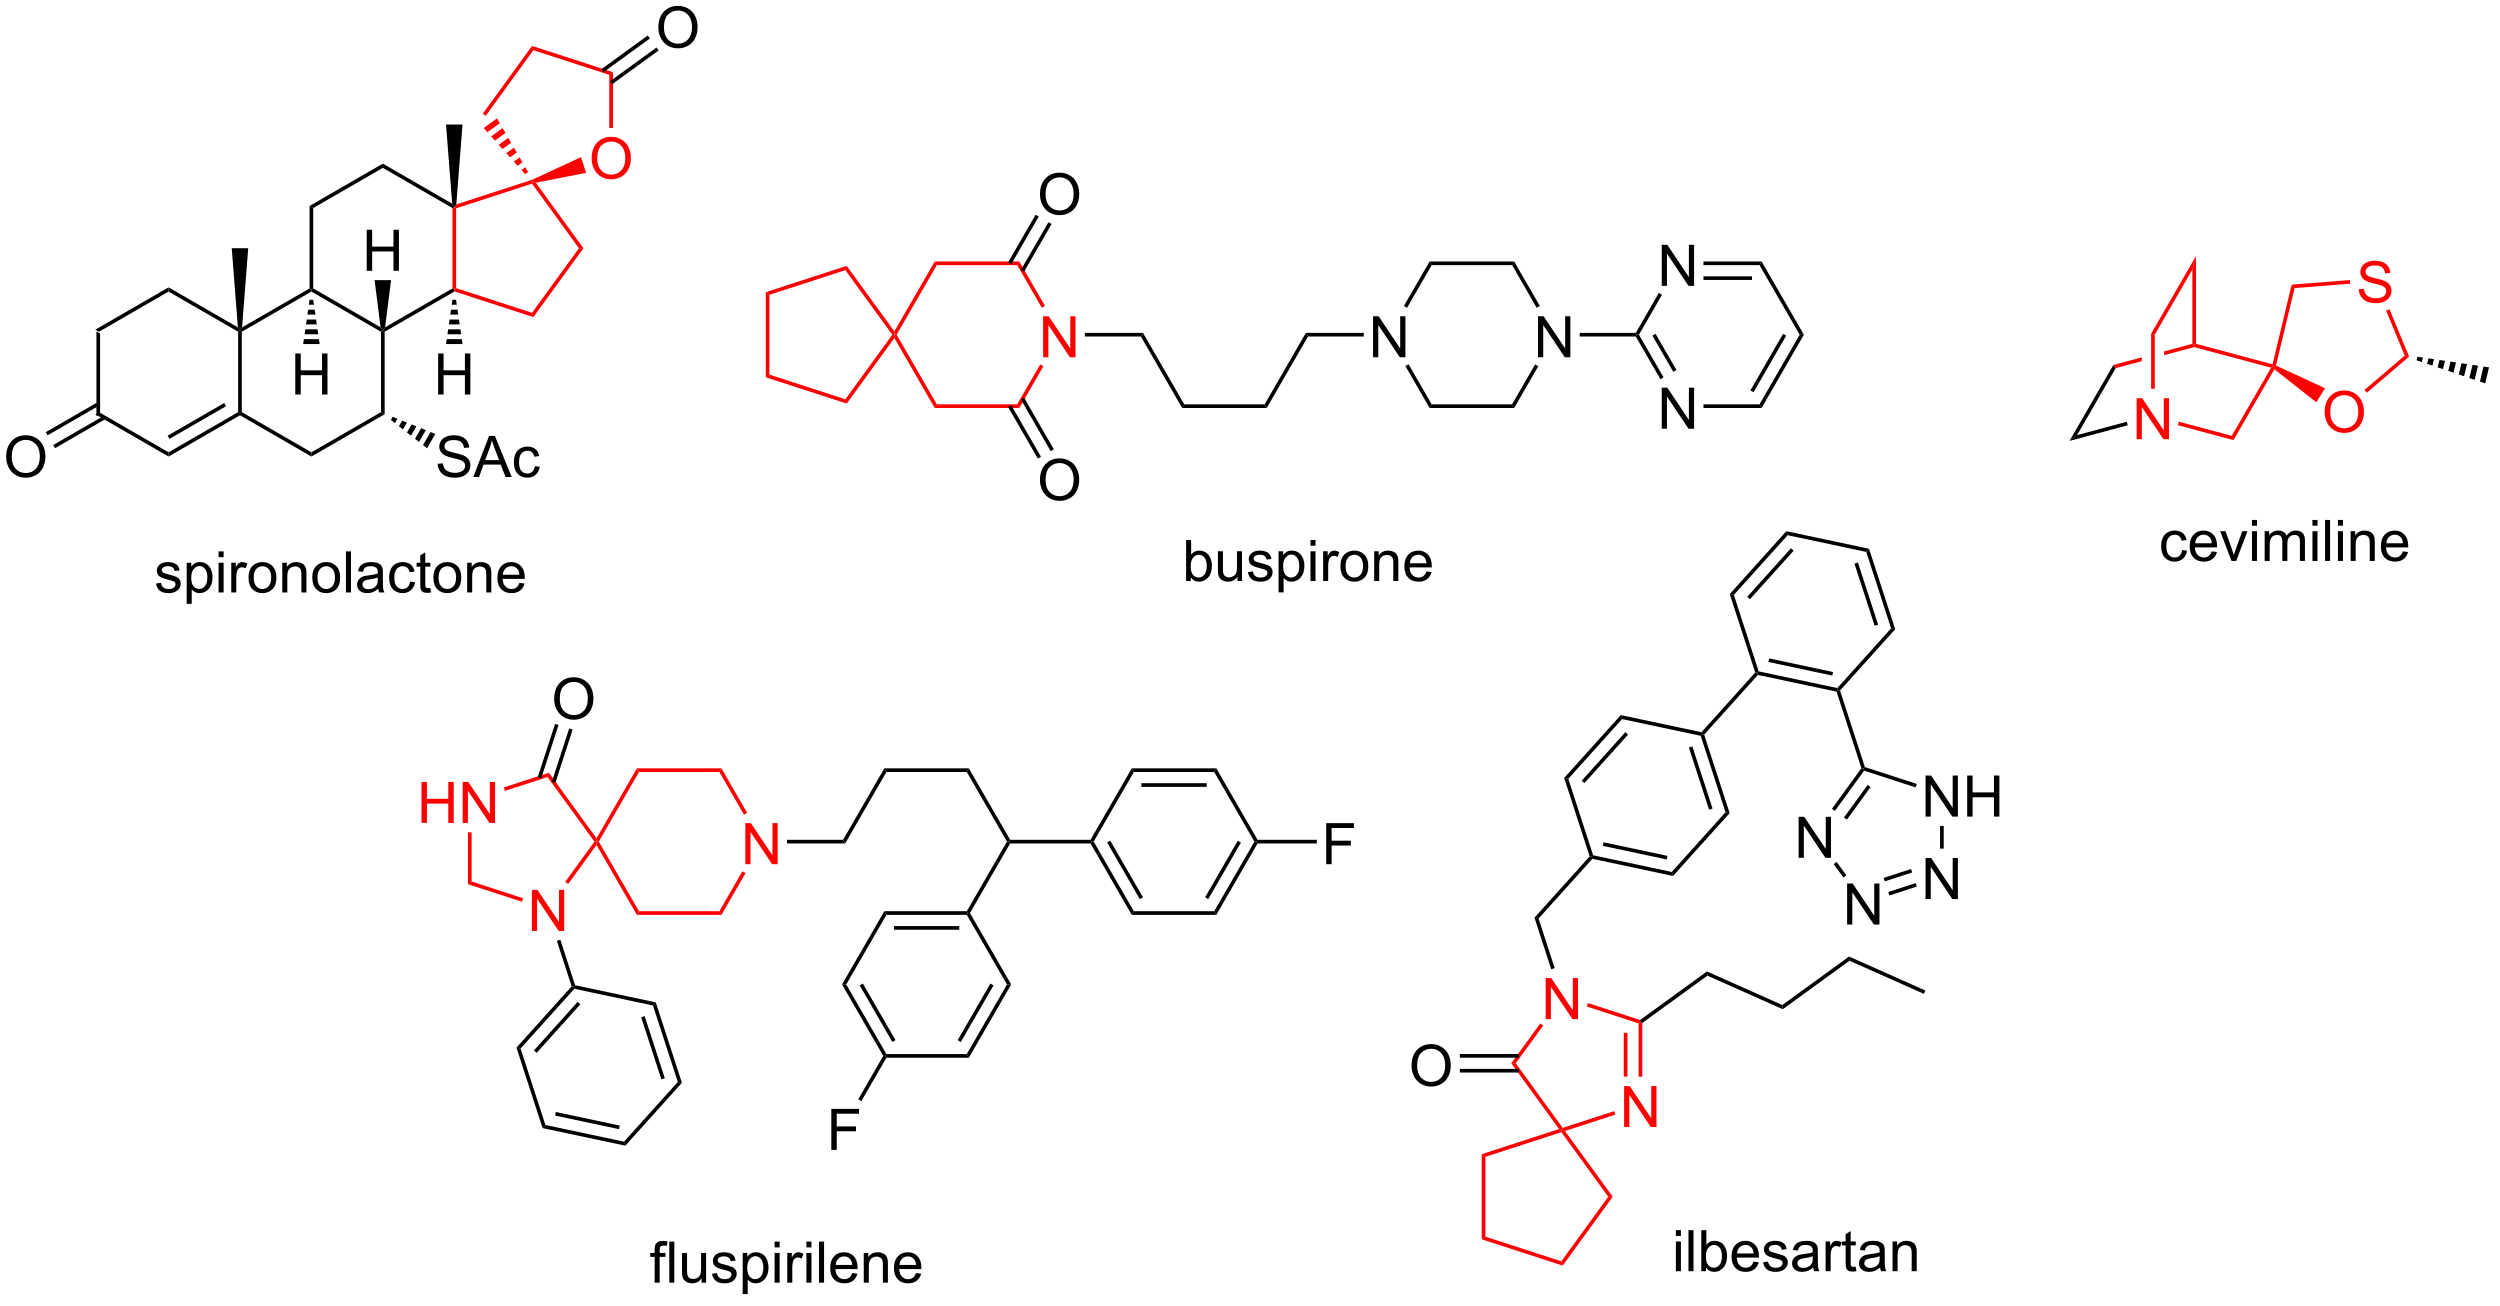 <?xml version="1.0" encoding="UTF-8"?>
<!DOCTYPE svg PUBLIC '-//W3C//DTD SVG 1.0//EN'
          'http://www.w3.org/TR/2001/REC-SVG-20010904/DTD/svg10.dtd'>
<svg stroke-dasharray="none" shape-rendering="auto" xmlns="http://www.w3.org/2000/svg" font-family="'Dialog'" text-rendering="auto" width="90" fill-opacity="1" color-interpolation="auto" color-rendering="auto" preserveAspectRatio="xMidYMid meet" font-size="12px" viewBox="0 0 90 47" fill="black" xmlns:xlink="http://www.w3.org/1999/xlink" stroke="black" image-rendering="auto" stroke-miterlimit="10" stroke-linecap="square" stroke-linejoin="miter" font-style="normal" stroke-width="1" height="47" stroke-dashoffset="0" font-weight="normal" stroke-opacity="1"
><!--Generated by the Batik Graphics2D SVG Generator--><defs id="genericDefs"
  /><g
  ><defs id="defs1"
    ><clipPath clipPathUnits="userSpaceOnUse" id="clipPath1"
      ><path d="M1.032 1.598 L359.387 1.598 L359.387 188.487 L1.032 188.487 L1.032 1.598 Z"
      /></clipPath
      ><clipPath clipPathUnits="userSpaceOnUse" id="clipPath2"
      ><path d="M85.35 120.013 L85.35 301.705 L433.741 301.705 L433.741 120.013 Z"
      /></clipPath
    ></defs
    ><g transform="scale(0.251,0.251) translate(-1.032,-1.598) matrix(1.029,0,0,1.029,-86.76,-121.847)"
    ><path d="M98.758 166.165 L99.268 166.459 L99.268 177.673 L98.758 177.968 Z" stroke="none" clip-path="url(#clipPath2)"
    /></g
    ><g transform="matrix(0.258,0,0,0.258,-22.049,-31.003)"
    ><path d="M98.758 177.968 L99.268 177.673 L108.98 183.28 L108.98 183.87 Z" stroke="none" clip-path="url(#clipPath2)"
    /></g
    ><g transform="matrix(0.258,0,0,0.258,-22.049,-31.003)"
    ><path d="M108.98 183.87 L108.98 183.28 L118.691 177.673 L118.946 177.821 L118.946 178.115 ZM109.107 181.404 L117.002 176.846 L116.747 176.404 L108.852 180.962 Z" stroke="none" clip-path="url(#clipPath2)"
    /></g
    ><g transform="matrix(0.258,0,0,0.258,-22.049,-31.003)"
    ><path d="M119.201 177.673 L118.946 177.821 L118.691 177.673 L118.691 166.459 L118.946 166.312 L119.201 166.459 Z" stroke="none" clip-path="url(#clipPath2)"
    /></g
    ><g transform="matrix(0.258,0,0,0.258,-22.049,-31.003)"
    ><path d="M118.655 165.849 L118.946 166.312 L118.691 166.459 L108.98 160.852 L108.98 160.263 Z" stroke="none" clip-path="url(#clipPath2)"
    /></g
    ><g transform="matrix(0.258,0,0,0.258,-22.049,-31.003)"
    ><path d="M108.98 160.263 L108.98 160.852 L99.268 166.459 L98.758 166.165 Z" stroke="none" clip-path="url(#clipPath2)"
    /></g
    ><g transform="matrix(0.258,0,0,0.258,-22.049,-31.003)"
    ><path d="M118.946 178.115 L118.946 177.821 L119.201 177.673 L128.913 183.28 L128.913 183.87 Z" stroke="none" clip-path="url(#clipPath2)"
    /></g
    ><g transform="matrix(0.258,0,0,0.258,-22.049,-31.003)"
    ><path d="M128.913 183.87 L128.913 183.28 L138.625 177.673 L139.135 177.968 Z" stroke="none" clip-path="url(#clipPath2)"
    /></g
    ><g transform="matrix(0.258,0,0,0.258,-22.049,-31.003)"
    ><path d="M139.135 177.968 L138.625 177.673 L138.625 166.459 L138.88 166.312 L139.135 166.459 Z" stroke="none" clip-path="url(#clipPath2)"
    /></g
    ><g transform="matrix(0.258,0,0,0.258,-22.049,-31.003)"
    ><path d="M138.564 165.835 L138.88 166.312 L138.625 166.459 L128.913 160.852 L128.913 160.558 L129.168 160.411 Z" stroke="none" clip-path="url(#clipPath2)"
    /></g
    ><g transform="matrix(0.258,0,0,0.258,-22.049,-31.003)"
    ><path d="M128.658 160.411 L128.913 160.558 L128.913 160.852 L119.201 166.459 L118.946 166.312 L119.237 165.849 Z" stroke="none" clip-path="url(#clipPath2)"
    /></g
    ><g transform="matrix(0.258,0,0,0.258,-22.049,-31.003)"
    ><path d="M139.135 166.459 L138.88 166.312 L139.196 165.835 L148.592 160.411 L148.847 160.558 L148.876 160.835 Z" stroke="none" clip-path="url(#clipPath2)"
    /></g
    ><g fill="red" transform="matrix(0.258,0,0,0.258,-22.049,-31.003)" stroke="red"
    ><path d="M149.102 160.372 L148.847 160.558 L148.592 160.411 L148.592 149.196 L148.847 149.049 L149.102 149.234 Z" stroke="none" clip-path="url(#clipPath2)"
    /></g
    ><g transform="matrix(0.258,0,0,0.258,-22.049,-31.003)"
    ><path d="M148.556 148.587 L148.847 149.049 L148.592 149.196 L138.88 143.589 L138.88 143 Z" stroke="none" clip-path="url(#clipPath2)"
    /></g
    ><g transform="matrix(0.258,0,0,0.258,-22.049,-31.003)"
    ><path d="M138.88 143 L138.88 143.589 L129.168 149.196 L128.658 148.902 Z" stroke="none" clip-path="url(#clipPath2)"
    /></g
    ><g transform="matrix(0.258,0,0,0.258,-22.049,-31.003)"
    ><path d="M128.658 148.902 L129.168 149.196 L129.168 160.411 L128.913 160.558 L128.658 160.411 Z" stroke="none" clip-path="url(#clipPath2)"
    /></g
    ><g fill="red" transform="matrix(0.258,0,0,0.258,-22.049,-31.003)" stroke="red"
    ><path d="M148.876 160.835 L148.847 160.558 L149.102 160.372 L159.695 163.814 L159.889 164.414 Z" stroke="none" clip-path="url(#clipPath2)"
    /></g
    ><g fill="red" transform="matrix(0.258,0,0,0.258,-22.049,-31.003)" stroke="red"
    ><path d="M159.889 164.414 L159.695 163.814 L166.241 154.803 L166.872 154.803 Z" stroke="none" clip-path="url(#clipPath2)"
    /></g
    ><g fill="red" transform="matrix(0.258,0,0,0.258,-22.049,-31.003)" stroke="red"
    ><path d="M166.872 154.803 L166.241 154.803 L159.695 145.793 L159.792 145.493 L160.232 145.664 Z" stroke="none" clip-path="url(#clipPath2)"
    /></g
    ><g fill="red" transform="matrix(0.258,0,0,0.258,-22.049,-31.003)" stroke="red"
    ><path d="M159.713 145.25 L159.792 145.493 L159.695 145.793 L149.102 149.234 L148.847 149.049 L149.13 148.689 Z" stroke="none" clip-path="url(#clipPath2)"
    /></g
    ><g transform="matrix(0.258,0,0,0.258,-22.049,-31.003)"
    ><path d="M119.237 165.849 L118.946 166.312 L118.655 165.849 L117.796 154.803 L120.097 154.803 Z" stroke="none" clip-path="url(#clipPath2)"
    /></g
    ><g fill="red" transform="matrix(0.258,0,0,0.258,-22.049,-31.003)" stroke="red"
    ><path d="M168.014 142.297 Q168.014 140.87 168.78 140.066 Q169.546 139.258 170.756 139.258 Q171.548 139.258 172.184 139.638 Q172.821 140.016 173.155 140.693 Q173.491 141.37 173.491 142.23 Q173.491 143.102 173.139 143.79 Q172.788 144.477 172.142 144.831 Q171.499 145.185 170.751 145.185 Q169.944 145.185 169.306 144.795 Q168.671 144.401 168.342 143.727 Q168.014 143.05 168.014 142.297 ZM168.796 142.308 Q168.796 143.344 169.35 143.941 Q169.907 144.534 170.749 144.534 Q171.603 144.534 172.155 143.933 Q172.709 143.331 172.709 142.227 Q172.709 141.526 172.473 141.006 Q172.236 140.485 171.78 140.198 Q171.327 139.909 170.759 139.909 Q169.954 139.909 169.374 140.464 Q168.796 141.016 168.796 142.308 Z" stroke="none" clip-path="url(#clipPath2)"
    /></g
    ><g fill="red" transform="matrix(0.258,0,0,0.258,-22.049,-31.003)" stroke="red"
    ><path d="M160.232 145.664 L159.792 145.493 L159.713 145.25 L166.529 142.094 L167.24 144.283 Z" stroke="none" clip-path="url(#clipPath2)"
    /></g
    ><g fill="red" transform="matrix(0.258,0,0,0.258,-22.049,-31.003)" stroke="red"
    ><path d="M170.993 138.02 L170.482 138.02 L170.482 130.613 L170.993 130.242 Z" stroke="none" clip-path="url(#clipPath2)"
    /></g
    ><g fill="red" transform="matrix(0.258,0,0,0.258,-22.049,-31.003)" stroke="red"
    ><path d="M170.993 130.242 L170.482 130.613 L159.889 127.171 L159.695 126.571 Z" stroke="none" clip-path="url(#clipPath2)"
    /></g
    ><g fill="red" transform="matrix(0.258,0,0,0.258,-22.049,-31.003)" stroke="red"
    ><path d="M159.695 126.571 L159.889 127.171 L153.234 136.332 L152.821 136.032 Z" stroke="none" clip-path="url(#clipPath2)"
    /></g
    ><g fill="red" transform="matrix(0.258,0,0,0.258,-22.049,-31.003)" stroke="red"
    ><path d="M154.808 136.675 L152.946 138.028 L153.472 138.614 L155.203 137.357 L154.808 136.675 ZM155.597 138.038 L153.999 139.2 L154.525 139.786 L155.992 138.72 L155.597 138.038 ZM156.387 139.402 L155.052 140.372 L155.578 140.958 L156.781 140.083 L156.387 139.402 ZM157.176 140.765 L156.104 141.543 L156.631 142.13 L157.57 141.447 L157.176 140.765 ZM157.965 142.128 L157.157 142.715 L157.683 143.301 L158.36 142.81 L157.965 142.128 ZM158.754 143.492 L158.21 143.887 L158.736 144.473 L159.149 144.173 L158.754 143.492 Z" stroke="none" clip-path="url(#clipPath2)"
    /></g
    ><g transform="matrix(0.258,0,0,0.258,-22.049,-31.003)"
    ><path d="M146.538 184.884 L147.254 184.821 Q147.304 185.251 147.489 185.527 Q147.676 185.803 148.067 185.972 Q148.457 186.142 148.944 186.142 Q149.379 186.142 149.71 186.014 Q150.043 185.884 150.205 185.66 Q150.366 185.436 150.366 185.17 Q150.366 184.9 150.21 184.699 Q150.054 184.499 149.694 184.361 Q149.465 184.272 148.676 184.082 Q147.887 183.892 147.569 183.725 Q147.161 183.509 146.957 183.191 Q146.757 182.874 146.757 182.478 Q146.757 182.045 147.002 181.668 Q147.249 181.29 147.72 181.095 Q148.194 180.9 148.772 180.9 Q149.411 180.9 149.895 181.105 Q150.382 181.311 150.642 181.709 Q150.905 182.108 150.926 182.611 L150.2 182.665 Q150.14 182.124 149.801 181.847 Q149.465 181.569 148.804 181.569 Q148.116 181.569 147.801 181.821 Q147.489 182.071 147.489 182.428 Q147.489 182.736 147.71 182.936 Q147.929 183.134 148.853 183.345 Q149.778 183.553 150.121 183.709 Q150.621 183.939 150.858 184.293 Q151.098 184.647 151.098 185.108 Q151.098 185.564 150.835 185.97 Q150.575 186.374 150.082 186.6 Q149.593 186.824 148.981 186.824 Q148.202 186.824 147.676 186.597 Q147.153 186.368 146.853 185.915 Q146.554 185.459 146.538 184.884 ZM151.502 186.725 L153.702 180.999 L154.52 180.999 L156.864 186.725 L155.999 186.725 L155.332 184.991 L152.936 184.991 L152.309 186.725 L151.502 186.725 ZM153.155 184.374 L155.098 184.374 L154.499 182.788 Q154.226 182.064 154.093 181.6 Q153.983 182.15 153.786 182.694 L153.155 184.374 ZM160.085 185.204 L160.778 185.295 Q160.663 186.009 160.197 186.415 Q159.731 186.819 159.051 186.819 Q158.2 186.819 157.681 186.262 Q157.163 185.704 157.163 184.665 Q157.163 183.993 157.384 183.491 Q157.608 182.986 158.064 182.736 Q158.52 182.483 159.054 182.483 Q159.731 182.483 160.161 182.824 Q160.59 183.165 160.71 183.795 L160.028 183.9 Q159.929 183.483 159.681 183.272 Q159.434 183.061 159.082 183.061 Q158.551 183.061 158.218 183.441 Q157.887 183.821 157.887 184.647 Q157.887 185.483 158.207 185.863 Q158.528 186.241 159.043 186.241 Q159.457 186.241 159.733 185.988 Q160.012 185.733 160.085 185.204 Z" stroke="none" clip-path="url(#clipPath2)"
    /></g
    ><g transform="matrix(0.258,0,0,0.258,-22.049,-31.003)"
    ><path d="M140.26 178.323 L140.92 178.589 L140.565 179.203 L140.004 178.764 ZM141.58 178.855 L142.24 179.121 L141.686 180.081 L141.126 179.642 ZM142.9 179.388 L143.561 179.654 L142.808 180.958 L142.247 180.519 ZM144.221 179.92 L144.881 180.187 L143.929 181.835 L143.369 181.397 ZM145.541 180.453 L146.202 180.719 L145.051 182.712 L144.49 182.274 Z" stroke="none" clip-path="url(#clipPath2)"
    /></g
    ><g transform="matrix(0.258,0,0,0.258,-22.049,-31.003)"
    ><path d="M86.323 183.936 Q86.323 182.509 87.088 181.704 Q87.854 180.897 89.065 180.897 Q89.856 180.897 90.492 181.277 Q91.13 181.655 91.463 182.332 Q91.799 183.009 91.799 183.868 Q91.799 184.741 91.448 185.428 Q91.096 186.116 90.45 186.47 Q89.807 186.824 89.06 186.824 Q88.252 186.824 87.614 186.433 Q86.979 186.04 86.651 185.366 Q86.323 184.689 86.323 183.936 ZM87.104 183.946 Q87.104 184.983 87.659 185.579 Q88.216 186.173 89.057 186.173 Q89.911 186.173 90.463 185.571 Q91.018 184.97 91.018 183.866 Q91.018 183.165 90.781 182.644 Q90.544 182.124 90.088 181.837 Q89.635 181.548 89.067 181.548 Q88.263 181.548 87.682 182.103 Q87.104 182.655 87.104 183.946 Z" stroke="none" clip-path="url(#clipPath2)"
    /></g
    ><g transform="matrix(0.258,0,0,0.258,-22.049,-31.003)"
    ><path d="M98.885 176.404 L91.85 180.466 L92.105 180.908 L99.14 176.846 ZM99.921 178.198 L92.885 182.26 L93.141 182.702 L100.176 178.64 Z" stroke="none" clip-path="url(#clipPath2)"
    /></g
    ><g transform="matrix(0.258,0,0,0.258,-22.049,-31.003)"
    ><path d="M177.325 124.024 Q177.325 122.597 178.09 121.792 Q178.856 120.985 180.067 120.985 Q180.859 120.985 181.494 121.365 Q182.132 121.743 182.465 122.42 Q182.802 123.097 182.802 123.956 Q182.802 124.829 182.45 125.516 Q182.098 126.204 181.452 126.558 Q180.809 126.912 180.062 126.912 Q179.255 126.912 178.617 126.521 Q177.981 126.128 177.653 125.454 Q177.325 124.777 177.325 124.024 ZM178.106 124.034 Q178.106 125.071 178.661 125.667 Q179.218 126.261 180.059 126.261 Q180.913 126.261 181.465 125.659 Q182.02 125.058 182.02 123.954 Q182.02 123.253 181.783 122.732 Q181.546 122.212 181.09 121.925 Q180.637 121.636 180.07 121.636 Q179.265 121.636 178.684 122.191 Q178.106 122.743 178.106 124.034 Z" stroke="none" clip-path="url(#clipPath2)"
    /></g
    ><g transform="matrix(0.258,0,0,0.258,-22.049,-31.003)"
    ><path d="M170.887 131.914 L177.362 127.21 L177.062 126.798 L170.588 131.502 ZM169.67 130.238 L176.144 125.535 L175.844 125.122 L169.37 129.826 Z" stroke="none" clip-path="url(#clipPath2)"
    /></g
    ><g transform="matrix(0.258,0,0,0.258,-22.049,-31.003)"
    ><path d="M107.229 201.596 L107.924 201.487 Q107.981 201.906 108.25 202.13 Q108.518 202.352 108.997 202.352 Q109.481 202.352 109.716 202.154 Q109.95 201.956 109.95 201.69 Q109.95 201.453 109.745 201.315 Q109.599 201.221 109.026 201.078 Q108.252 200.883 107.953 200.74 Q107.653 200.596 107.5 200.346 Q107.346 200.094 107.346 199.789 Q107.346 199.511 107.471 199.276 Q107.599 199.039 107.817 198.883 Q107.981 198.761 108.265 198.677 Q108.549 198.594 108.872 198.594 Q109.362 198.594 109.729 198.734 Q110.099 198.875 110.273 199.115 Q110.45 199.354 110.518 199.758 L109.831 199.852 Q109.784 199.531 109.557 199.352 Q109.333 199.172 108.924 199.172 Q108.44 199.172 108.231 199.333 Q108.026 199.492 108.026 199.706 Q108.026 199.844 108.112 199.953 Q108.198 200.065 108.38 200.141 Q108.487 200.18 109.002 200.321 Q109.747 200.518 110.041 200.646 Q110.338 200.774 110.505 201.016 Q110.674 201.258 110.674 201.617 Q110.674 201.969 110.469 202.279 Q110.263 202.589 109.875 202.761 Q109.489 202.93 109.002 202.93 Q108.192 202.93 107.768 202.594 Q107.346 202.258 107.229 201.596 ZM111.51 204.427 L111.51 198.688 L112.151 198.688 L112.151 199.227 Q112.377 198.909 112.661 198.753 Q112.948 198.594 113.354 198.594 Q113.885 198.594 114.291 198.867 Q114.698 199.141 114.903 199.638 Q115.112 200.136 115.112 200.729 Q115.112 201.367 114.882 201.878 Q114.653 202.386 114.219 202.659 Q113.784 202.93 113.302 202.93 Q112.95 202.93 112.672 202.781 Q112.393 202.633 112.213 202.406 L112.213 204.427 L111.51 204.427 ZM112.146 200.784 Q112.146 201.586 112.469 201.969 Q112.794 202.352 113.255 202.352 Q113.724 202.352 114.057 201.956 Q114.393 201.558 114.393 200.727 Q114.393 199.933 114.065 199.539 Q113.739 199.143 113.286 199.143 Q112.838 199.143 112.492 199.565 Q112.146 199.984 112.146 200.784 ZM115.962 197.917 L115.962 197.109 L116.665 197.109 L116.665 197.917 L115.962 197.917 ZM115.962 202.836 L115.962 198.688 L116.665 198.688 L116.665 202.836 L115.962 202.836 ZM117.729 202.836 L117.729 198.688 L118.362 198.688 L118.362 199.315 Q118.604 198.875 118.807 198.734 Q119.013 198.594 119.26 198.594 Q119.614 198.594 119.981 198.821 L119.739 199.471 Q119.481 199.321 119.224 199.321 Q118.995 199.321 118.81 199.458 Q118.627 199.596 118.549 199.844 Q118.432 200.219 118.432 200.664 L118.432 202.836 L117.729 202.836 ZM120.138 200.761 Q120.138 199.609 120.778 199.055 Q121.315 198.594 122.083 198.594 Q122.94 198.594 123.481 199.154 Q124.026 199.714 124.026 200.703 Q124.026 201.503 123.784 201.964 Q123.544 202.422 123.086 202.677 Q122.627 202.93 122.083 202.93 Q121.213 202.93 120.674 202.373 Q120.138 201.813 120.138 200.761 ZM120.862 200.761 Q120.862 201.558 121.208 201.956 Q121.557 202.352 122.083 202.352 Q122.606 202.352 122.953 201.953 Q123.302 201.555 123.302 200.737 Q123.302 199.969 122.953 199.573 Q122.604 199.175 122.083 199.175 Q121.557 199.175 121.208 199.571 Q120.862 199.964 120.862 200.761 ZM124.85 202.836 L124.85 198.688 L125.483 198.688 L125.483 199.276 Q125.939 198.594 126.803 198.594 Q127.178 198.594 127.491 198.729 Q127.806 198.862 127.962 199.081 Q128.118 199.3 128.181 199.602 Q128.22 199.797 128.22 200.284 L128.22 202.836 L127.517 202.836 L127.517 200.313 Q127.517 199.883 127.433 199.669 Q127.353 199.456 127.144 199.331 Q126.936 199.203 126.655 199.203 Q126.204 199.203 125.879 199.49 Q125.553 199.774 125.553 200.571 L125.553 202.836 L124.85 202.836 ZM129.036 200.761 Q129.036 199.609 129.677 199.055 Q130.213 198.594 130.982 198.594 Q131.838 198.594 132.38 199.154 Q132.924 199.714 132.924 200.703 Q132.924 201.503 132.682 201.964 Q132.442 202.422 131.984 202.677 Q131.526 202.93 130.982 202.93 Q130.112 202.93 129.573 202.373 Q129.036 201.813 129.036 200.761 ZM129.76 200.761 Q129.76 201.558 130.107 201.956 Q130.456 202.352 130.982 202.352 Q131.505 202.352 131.851 201.953 Q132.2 201.555 132.2 200.737 Q132.2 199.969 131.851 199.573 Q131.502 199.175 130.982 199.175 Q130.456 199.175 130.107 199.571 Q129.76 199.964 129.76 200.761 ZM133.733 202.836 L133.733 197.109 L134.436 197.109 L134.436 202.836 L133.733 202.836 ZM138.232 202.323 Q137.841 202.656 137.479 202.794 Q137.119 202.93 136.706 202.93 Q136.021 202.93 135.653 202.596 Q135.286 202.261 135.286 201.742 Q135.286 201.438 135.424 201.185 Q135.565 200.933 135.789 200.781 Q136.013 200.628 136.294 200.55 Q136.502 200.495 136.919 200.446 Q137.771 200.344 138.174 200.203 Q138.177 200.058 138.177 200.018 Q138.177 199.589 137.979 199.414 Q137.708 199.175 137.177 199.175 Q136.682 199.175 136.445 199.349 Q136.208 199.524 136.096 199.964 L135.409 199.87 Q135.502 199.43 135.716 199.159 Q135.932 198.886 136.338 198.74 Q136.744 198.594 137.278 198.594 Q137.81 198.594 138.14 198.719 Q138.474 198.844 138.63 199.034 Q138.786 199.221 138.849 199.511 Q138.885 199.69 138.885 200.159 L138.885 201.096 Q138.885 202.078 138.929 202.339 Q138.974 202.596 139.107 202.836 L138.372 202.836 Q138.263 202.617 138.232 202.323 ZM138.174 200.753 Q137.791 200.909 137.026 201.018 Q136.591 201.081 136.411 201.159 Q136.232 201.237 136.133 201.388 Q136.036 201.539 136.036 201.721 Q136.036 202.003 136.25 202.19 Q136.463 202.378 136.872 202.378 Q137.278 202.378 137.594 202.201 Q137.911 202.024 138.06 201.714 Q138.174 201.477 138.174 201.011 L138.174 200.753 ZM142.681 201.315 L143.373 201.406 Q143.259 202.12 142.793 202.526 Q142.327 202.93 141.647 202.93 Q140.795 202.93 140.277 202.373 Q139.759 201.815 139.759 200.776 Q139.759 200.104 139.98 199.602 Q140.204 199.096 140.66 198.846 Q141.116 198.594 141.649 198.594 Q142.327 198.594 142.756 198.935 Q143.186 199.276 143.306 199.906 L142.623 200.011 Q142.524 199.594 142.277 199.383 Q142.03 199.172 141.678 199.172 Q141.147 199.172 140.814 199.552 Q140.483 199.933 140.483 200.758 Q140.483 201.594 140.803 201.974 Q141.123 202.352 141.639 202.352 Q142.053 202.352 142.329 202.099 Q142.608 201.844 142.681 201.315 ZM145.509 202.206 L145.61 202.828 Q145.314 202.891 145.079 202.891 Q144.696 202.891 144.485 202.771 Q144.274 202.649 144.189 202.451 Q144.103 202.253 144.103 201.62 L144.103 199.234 L143.587 199.234 L143.587 198.688 L144.103 198.688 L144.103 197.659 L144.803 197.237 L144.803 198.688 L145.509 198.688 L145.509 199.234 L144.803 199.234 L144.803 201.659 Q144.803 201.961 144.84 202.047 Q144.876 202.133 144.959 202.185 Q145.045 202.234 145.202 202.234 Q145.319 202.234 145.509 202.206 ZM145.935 200.761 Q145.935 199.609 146.575 199.055 Q147.112 198.594 147.88 198.594 Q148.737 198.594 149.278 199.154 Q149.823 199.714 149.823 200.703 Q149.823 201.503 149.581 201.964 Q149.341 202.422 148.883 202.677 Q148.424 202.93 147.88 202.93 Q147.01 202.93 146.471 202.373 Q145.935 201.813 145.935 200.761 ZM146.659 200.761 Q146.659 201.558 147.005 201.956 Q147.354 202.352 147.88 202.352 Q148.403 202.352 148.75 201.953 Q149.099 201.555 149.099 200.737 Q149.099 199.969 148.75 199.573 Q148.401 199.175 147.88 199.175 Q147.354 199.175 147.005 199.571 Q146.659 199.964 146.659 200.761 ZM150.647 202.836 L150.647 198.688 L151.28 198.688 L151.28 199.276 Q151.735 198.594 152.6 198.594 Q152.975 198.594 153.287 198.729 Q153.603 198.862 153.759 199.081 Q153.915 199.3 153.978 199.602 Q154.017 199.797 154.017 200.284 L154.017 202.836 L153.314 202.836 L153.314 200.313 Q153.314 199.883 153.23 199.669 Q153.149 199.456 152.941 199.331 Q152.733 199.203 152.452 199.203 Q152.001 199.203 151.675 199.49 Q151.35 199.774 151.35 200.571 L151.35 202.836 L150.647 202.836 ZM157.935 201.5 L158.661 201.589 Q158.489 202.227 158.023 202.578 Q157.56 202.93 156.838 202.93 Q155.927 202.93 155.393 202.37 Q154.862 201.808 154.862 200.797 Q154.862 199.75 155.401 199.172 Q155.94 198.594 156.799 198.594 Q157.63 198.594 158.156 199.162 Q158.685 199.727 158.685 200.753 Q158.685 200.815 158.682 200.94 L155.588 200.94 Q155.627 201.625 155.974 201.99 Q156.323 202.352 156.841 202.352 Q157.229 202.352 157.502 202.149 Q157.776 201.946 157.935 201.5 ZM155.627 200.362 L157.942 200.362 Q157.896 199.839 157.677 199.578 Q157.341 199.172 156.807 199.172 Q156.323 199.172 155.992 199.498 Q155.661 199.821 155.627 200.362 Z" stroke="none" clip-path="url(#clipPath2)"
    /></g
    ><g fill="red" transform="matrix(0.258,0,0,0.258,-22.049,-31.003)" stroke="red"
    ><path d="M192.314 160.932 L192.824 161.303 L192.824 172.44 L192.314 172.811 Z" stroke="none" clip-path="url(#clipPath2)"
    /></g
    ><g fill="red" transform="matrix(0.258,0,0,0.258,-22.049,-31.003)" stroke="red"
    ><path d="M192.314 172.811 L192.824 172.44 L203.417 175.882 L203.612 176.482 Z" stroke="none" clip-path="url(#clipPath2)"
    /></g
    ><g fill="red" transform="matrix(0.258,0,0,0.258,-22.049,-31.003)" stroke="red"
    ><path d="M203.612 176.482 L203.417 175.882 L209.964 166.872 L210.279 166.872 L210.255 167.339 Z" stroke="none" clip-path="url(#clipPath2)"
    /></g
    ><g fill="red" transform="matrix(0.258,0,0,0.258,-22.049,-31.003)" stroke="red"
    ><path d="M210.255 166.404 L210.279 166.872 L209.964 166.872 L203.417 157.861 L203.612 157.261 Z" stroke="none" clip-path="url(#clipPath2)"
    /></g
    ><g fill="red" transform="matrix(0.258,0,0,0.258,-22.049,-31.003)" stroke="red"
    ><path d="M203.612 157.261 L203.417 157.861 L192.824 161.303 L192.314 160.932 Z" stroke="none" clip-path="url(#clipPath2)"
    /></g
    ><g fill="red" transform="matrix(0.258,0,0,0.258,-22.049,-31.003)" stroke="red"
    ><path d="M231.017 170.022 L231.017 164.295 L231.796 164.295 L234.804 168.79 L234.804 164.295 L235.53 164.295 L235.53 170.022 L234.752 170.022 L231.744 165.522 L231.744 170.022 L231.017 170.022 Z" stroke="none" clip-path="url(#clipPath2)"
    /></g
    ><g fill="red" transform="matrix(0.258,0,0,0.258,-22.049,-31.003)" stroke="red"
    ><path d="M210.255 167.339 L210.279 166.872 L210.574 166.872 L216.181 176.583 L215.886 177.093 Z" stroke="none" clip-path="url(#clipPath2)"
    /></g
    ><g fill="red" transform="matrix(0.258,0,0,0.258,-22.049,-31.003)" stroke="red"
    ><path d="M215.886 177.093 L216.181 176.583 L227.395 176.583 L227.69 177.093 Z" stroke="none" clip-path="url(#clipPath2)"
    /></g
    ><g fill="red" transform="matrix(0.258,0,0,0.258,-22.049,-31.003)" stroke="red"
    ><path d="M227.69 177.093 L227.395 176.583 L230.611 171.013 L231.053 171.268 Z" stroke="none" clip-path="url(#clipPath2)"
    /></g
    ><g fill="red" transform="matrix(0.258,0,0,0.258,-22.049,-31.003)" stroke="red"
    ><path d="M231.273 162.856 L230.831 163.111 L227.395 157.16 L227.69 156.65 Z" stroke="none" clip-path="url(#clipPath2)"
    /></g
    ><g fill="red" transform="matrix(0.258,0,0,0.258,-22.049,-31.003)" stroke="red"
    ><path d="M227.69 156.65 L227.395 157.16 L216.181 157.16 L215.886 156.65 Z" stroke="none" clip-path="url(#clipPath2)"
    /></g
    ><g fill="red" transform="matrix(0.258,0,0,0.258,-22.049,-31.003)" stroke="red"
    ><path d="M215.886 156.65 L216.181 157.16 L210.574 166.872 L210.279 166.872 L210.255 166.404 Z" stroke="none" clip-path="url(#clipPath2)"
    /></g
    ><g transform="matrix(0.258,0,0,0.258,-22.049,-31.003)"
    ><path d="M230.573 147.299 Q230.573 145.872 231.339 145.067 Q232.105 144.26 233.315 144.26 Q234.107 144.26 234.743 144.64 Q235.381 145.018 235.714 145.695 Q236.05 146.372 236.05 147.231 Q236.05 148.104 235.698 148.791 Q235.347 149.479 234.701 149.833 Q234.058 150.187 233.31 150.187 Q232.503 150.187 231.865 149.796 Q231.23 149.403 230.901 148.729 Q230.573 148.052 230.573 147.299 ZM231.355 147.309 Q231.355 148.346 231.909 148.942 Q232.467 149.536 233.308 149.536 Q234.162 149.536 234.714 148.934 Q235.269 148.333 235.269 147.229 Q235.269 146.528 235.032 146.007 Q234.795 145.486 234.339 145.2 Q233.886 144.911 233.318 144.911 Q232.513 144.911 231.933 145.466 Q231.355 146.018 231.355 147.309 Z" stroke="none" clip-path="url(#clipPath2)"
    /></g
    ><g transform="matrix(0.258,0,0,0.258,-22.049,-31.003)"
    ><path d="M228.361 158.068 L232.196 151.425 L231.755 151.17 L227.919 157.813 ZM226.567 157.032 L230.402 150.389 L229.961 150.134 L226.125 156.777 Z" stroke="none" clip-path="url(#clipPath2)"
    /></g
    ><g transform="matrix(0.258,0,0,0.258,-22.049,-31.003)"
    ><path d="M230.573 187.166 Q230.573 185.739 231.339 184.934 Q232.105 184.127 233.315 184.127 Q234.107 184.127 234.743 184.507 Q235.381 184.885 235.714 185.562 Q236.05 186.239 236.05 187.098 Q236.05 187.971 235.698 188.658 Q235.347 189.346 234.701 189.7 Q234.058 190.054 233.31 190.054 Q232.503 190.054 231.865 189.663 Q231.23 189.27 230.901 188.596 Q230.573 187.919 230.573 187.166 ZM231.355 187.177 Q231.355 188.213 231.909 188.809 Q232.467 189.403 233.308 189.403 Q234.162 189.403 234.714 188.802 Q235.269 188.2 235.269 187.096 Q235.269 186.395 235.032 185.874 Q234.795 185.353 234.339 185.067 Q233.886 184.778 233.318 184.778 Q232.513 184.778 231.933 185.333 Q231.355 185.885 231.355 187.177 Z" stroke="none" clip-path="url(#clipPath2)"
    /></g
    ><g transform="matrix(0.258,0,0,0.258,-22.049,-31.003)"
    ><path d="M226.125 176.966 L230.275 184.153 L230.717 183.898 L226.567 176.711 ZM227.919 175.93 L232.069 183.117 L232.511 182.862 L228.361 175.675 Z" stroke="none" clip-path="url(#clipPath2)"
    /></g
    ><g transform="matrix(0.258,0,0,0.258,-22.049,-31.003)"
    ><path d="M236.837 167.127 L236.837 166.616 L244.952 166.616 L244.658 167.127 Z" stroke="none" clip-path="url(#clipPath2)"
    /></g
    ><g transform="matrix(0.258,0,0,0.258,-22.049,-31.003)"
    ><path d="M244.658 167.127 L244.952 166.616 L250.707 176.583 L250.412 177.093 Z" stroke="none" clip-path="url(#clipPath2)"
    /></g
    ><g transform="matrix(0.258,0,0,0.258,-22.049,-31.003)"
    ><path d="M250.412 177.093 L250.707 176.583 L261.921 176.583 L262.216 177.093 Z" stroke="none" clip-path="url(#clipPath2)"
    /></g
    ><g transform="matrix(0.258,0,0,0.258,-22.049,-31.003)"
    ><path d="M262.216 177.093 L261.921 176.583 L267.675 166.616 L267.97 167.127 Z" stroke="none" clip-path="url(#clipPath2)"
    /></g
    ><g transform="matrix(0.258,0,0,0.258,-22.049,-31.003)"
    ><path d="M277.052 170.022 L277.052 164.295 L277.831 164.295 L280.838 168.79 L280.838 164.295 L281.565 164.295 L281.565 170.022 L280.786 170.022 L277.779 165.522 L277.779 170.022 L277.052 170.022 Z" stroke="none" clip-path="url(#clipPath2)"
    /></g
    ><g transform="matrix(0.258,0,0,0.258,-22.049,-31.003)"
    ><path d="M267.97 167.127 L267.675 166.616 L275.748 166.616 L275.748 167.127 Z" stroke="none" clip-path="url(#clipPath2)"
    /></g
    ><g transform="matrix(0.258,0,0,0.258,-22.049,-31.003)"
    ><path d="M300.069 170.022 L300.069 164.295 L300.848 164.295 L303.856 168.79 L303.856 164.295 L304.582 164.295 L304.582 170.022 L303.804 170.022 L300.796 165.522 L300.796 170.022 L300.069 170.022 Z" stroke="none" clip-path="url(#clipPath2)"
    /></g
    ><g transform="matrix(0.258,0,0,0.258,-22.049,-31.003)"
    ><path d="M281.559 171.241 L282.001 170.985 L285.233 176.583 L284.938 177.093 Z" stroke="none" clip-path="url(#clipPath2)"
    /></g
    ><g transform="matrix(0.258,0,0,0.258,-22.049,-31.003)"
    ><path d="M284.938 177.093 L285.233 176.583 L296.447 176.583 L296.741 177.093 Z" stroke="none" clip-path="url(#clipPath2)"
    /></g
    ><g transform="matrix(0.258,0,0,0.258,-22.049,-31.003)"
    ><path d="M296.741 177.093 L296.447 176.583 L299.663 171.013 L300.105 171.268 Z" stroke="none" clip-path="url(#clipPath2)"
    /></g
    ><g transform="matrix(0.258,0,0,0.258,-22.049,-31.003)"
    ><path d="M300.325 162.856 L299.883 163.111 L296.447 157.16 L296.741 156.65 Z" stroke="none" clip-path="url(#clipPath2)"
    /></g
    ><g transform="matrix(0.258,0,0,0.258,-22.049,-31.003)"
    ><path d="M296.741 156.65 L296.447 157.16 L285.233 157.16 L284.938 156.65 Z" stroke="none" clip-path="url(#clipPath2)"
    /></g
    ><g transform="matrix(0.258,0,0,0.258,-22.049,-31.003)"
    ><path d="M284.938 156.65 L285.233 157.16 L281.794 163.116 L281.352 162.861 Z" stroke="none" clip-path="url(#clipPath2)"
    /></g
    ><g transform="matrix(0.258,0,0,0.258,-22.049,-31.003)"
    ><path d="M305.889 167.127 L305.889 166.616 L313.71 166.616 L313.857 166.872 L313.71 167.127 Z" stroke="none" clip-path="url(#clipPath2)"
    /></g
    ><g transform="matrix(0.258,0,0,0.258,-22.049,-31.003)"
    ><path d="M317.332 179.988 L317.332 174.262 L318.111 174.262 L321.119 178.756 L321.119 174.262 L321.845 174.262 L321.845 179.988 L321.067 179.988 L318.059 175.488 L318.059 179.988 L317.332 179.988 Z" stroke="none" clip-path="url(#clipPath2)"
    /></g
    ><g transform="matrix(0.258,0,0,0.258,-22.049,-31.003)"
    ><path d="M317.332 160.055 L317.332 154.328 L318.111 154.328 L321.119 158.823 L321.119 154.328 L321.845 154.328 L321.845 160.055 L321.067 160.055 L318.059 155.555 L318.059 160.055 L317.332 160.055 Z" stroke="none" clip-path="url(#clipPath2)"
    /></g
    ><g transform="matrix(0.258,0,0,0.258,-22.049,-31.003)"
    ><path d="M313.71 167.127 L313.857 166.872 L314.152 166.872 L317.588 172.822 L317.146 173.078 ZM316.028 166.999 L318.94 172.042 L319.382 171.787 L316.47 166.744 Z" stroke="none" clip-path="url(#clipPath2)"
    /></g
    ><g transform="matrix(0.258,0,0,0.258,-22.049,-31.003)"
    ><path d="M323.152 177.093 L323.152 176.583 L330.973 176.583 L331.267 177.093 Z" stroke="none" clip-path="url(#clipPath2)"
    /></g
    ><g transform="matrix(0.258,0,0,0.258,-22.049,-31.003)"
    ><path d="M331.267 177.093 L330.973 176.583 L336.58 166.872 L337.169 166.872 ZM330.145 174.894 L334.704 166.999 L334.262 166.744 L329.703 174.639 Z" stroke="none" clip-path="url(#clipPath2)"
    /></g
    ><g transform="matrix(0.258,0,0,0.258,-22.049,-31.003)"
    ><path d="M337.169 166.872 L336.58 166.872 L330.973 157.16 L331.267 156.65 Z" stroke="none" clip-path="url(#clipPath2)"
    /></g
    ><g transform="matrix(0.258,0,0,0.258,-22.049,-31.003)"
    ><path d="M331.267 156.65 L330.973 157.16 L323.152 157.16 L323.152 156.65 ZM329.924 158.721 L323.152 158.721 L323.152 159.231 L329.924 159.231 Z" stroke="none" clip-path="url(#clipPath2)"
    /></g
    ><g transform="matrix(0.258,0,0,0.258,-22.049,-31.003)"
    ><path d="M316.926 161.046 L317.368 161.301 L314.152 166.872 L313.857 166.872 L313.71 166.616 Z" stroke="none" clip-path="url(#clipPath2)"
    /></g
    ><g transform="matrix(0.258,0,0,0.258,-22.049,-31.003)"
    ><path d="M251.617 201.238 L250.964 201.238 L250.964 195.511 L251.667 195.511 L251.667 197.553 Q252.112 196.995 252.805 196.995 Q253.188 196.995 253.529 197.149 Q253.87 197.303 254.091 197.584 Q254.313 197.863 254.438 198.258 Q254.563 198.652 254.563 199.1 Q254.563 200.167 254.034 200.751 Q253.508 201.332 252.768 201.332 Q252.034 201.332 251.617 200.717 L251.617 201.238 ZM251.609 199.131 Q251.609 199.878 251.813 200.209 Q252.143 200.753 252.711 200.753 Q253.172 200.753 253.508 200.352 Q253.844 199.951 253.844 199.16 Q253.844 198.347 253.521 197.962 Q253.198 197.574 252.742 197.574 Q252.281 197.574 251.945 197.975 Q251.609 198.373 251.609 199.131 ZM258.137 201.238 L258.137 200.628 Q257.652 201.332 256.819 201.332 Q256.452 201.332 256.134 201.191 Q255.816 201.05 255.66 200.837 Q255.507 200.623 255.444 200.316 Q255.402 200.107 255.402 199.66 L255.402 197.089 L256.106 197.089 L256.106 199.389 Q256.106 199.941 256.147 200.131 Q256.215 200.41 256.428 200.568 Q256.645 200.725 256.96 200.725 Q257.277 200.725 257.553 200.563 Q257.832 200.402 257.947 200.123 Q258.061 199.842 258.061 199.311 L258.061 197.089 L258.764 197.089 L258.764 201.238 L258.137 201.238 ZM259.586 199.998 L260.281 199.889 Q260.339 200.308 260.607 200.532 Q260.875 200.753 261.354 200.753 Q261.839 200.753 262.073 200.555 Q262.307 200.357 262.307 200.092 Q262.307 199.855 262.102 199.717 Q261.956 199.623 261.383 199.48 Q260.61 199.285 260.31 199.141 Q260.01 198.998 259.857 198.748 Q259.703 198.495 259.703 198.191 Q259.703 197.912 259.828 197.678 Q259.956 197.441 260.175 197.285 Q260.339 197.162 260.623 197.079 Q260.906 196.995 261.229 196.995 Q261.719 196.995 262.086 197.136 Q262.456 197.277 262.63 197.516 Q262.807 197.756 262.875 198.16 L262.188 198.253 Q262.141 197.933 261.914 197.753 Q261.69 197.574 261.281 197.574 Q260.797 197.574 260.589 197.735 Q260.383 197.894 260.383 198.107 Q260.383 198.245 260.469 198.355 Q260.555 198.467 260.737 198.542 Q260.844 198.582 261.36 198.722 Q262.104 198.92 262.399 199.048 Q262.695 199.175 262.862 199.417 Q263.031 199.66 263.031 200.019 Q263.031 200.37 262.826 200.68 Q262.62 200.99 262.232 201.162 Q261.846 201.332 261.36 201.332 Q260.55 201.332 260.125 200.995 Q259.703 200.66 259.586 199.998 ZM263.867 202.829 L263.867 197.089 L264.508 197.089 L264.508 197.628 Q264.735 197.311 265.018 197.154 Q265.305 196.995 265.711 196.995 Q266.242 196.995 266.649 197.269 Q267.055 197.542 267.26 198.04 Q267.469 198.537 267.469 199.131 Q267.469 199.769 267.24 200.279 Q267.01 200.787 266.576 201.061 Q266.141 201.332 265.659 201.332 Q265.307 201.332 265.029 201.183 Q264.75 201.035 264.57 200.808 L264.57 202.829 L263.867 202.829 ZM264.503 199.186 Q264.503 199.988 264.826 200.37 Q265.151 200.753 265.612 200.753 Q266.081 200.753 266.414 200.357 Q266.75 199.959 266.75 199.128 Q266.75 198.334 266.422 197.941 Q266.096 197.545 265.643 197.545 Q265.195 197.545 264.849 197.967 Q264.503 198.386 264.503 199.186 ZM268.319 196.318 L268.319 195.511 L269.022 195.511 L269.022 196.318 L268.319 196.318 ZM268.319 201.238 L268.319 197.089 L269.022 197.089 L269.022 201.238 L268.319 201.238 ZM270.086 201.238 L270.086 197.089 L270.719 197.089 L270.719 197.717 Q270.961 197.277 271.164 197.136 Q271.37 196.995 271.617 196.995 Q271.971 196.995 272.339 197.222 L272.096 197.873 Q271.839 197.722 271.581 197.722 Q271.352 197.722 271.167 197.86 Q270.985 197.998 270.906 198.245 Q270.789 198.62 270.789 199.066 L270.789 201.238 L270.086 201.238 ZM272.495 199.162 Q272.495 198.011 273.135 197.457 Q273.672 196.995 274.44 196.995 Q275.297 196.995 275.839 197.555 Q276.383 198.115 276.383 199.105 Q276.383 199.904 276.141 200.365 Q275.901 200.824 275.443 201.079 Q274.985 201.332 274.44 201.332 Q273.57 201.332 273.031 200.774 Q272.495 200.214 272.495 199.162 ZM273.219 199.162 Q273.219 199.959 273.565 200.357 Q273.914 200.753 274.44 200.753 Q274.964 200.753 275.31 200.355 Q275.659 199.957 275.659 199.139 Q275.659 198.37 275.31 197.975 Q274.961 197.576 274.44 197.576 Q273.914 197.576 273.565 197.972 Q273.219 198.365 273.219 199.162 ZM277.207 201.238 L277.207 197.089 L277.84 197.089 L277.84 197.678 Q278.296 196.995 279.16 196.995 Q279.535 196.995 279.848 197.131 Q280.163 197.264 280.319 197.482 Q280.475 197.701 280.538 198.003 Q280.577 198.199 280.577 198.686 L280.577 201.238 L279.874 201.238 L279.874 198.714 Q279.874 198.285 279.79 198.071 Q279.71 197.857 279.501 197.732 Q279.293 197.605 279.012 197.605 Q278.561 197.605 278.236 197.891 Q277.91 198.175 277.91 198.972 L277.91 201.238 L277.207 201.238 ZM284.495 199.902 L285.221 199.99 Q285.05 200.628 284.583 200.98 Q284.12 201.332 283.399 201.332 Q282.487 201.332 281.953 200.772 Q281.422 200.209 281.422 199.199 Q281.422 198.152 281.961 197.574 Q282.5 196.995 283.36 196.995 Q284.19 196.995 284.716 197.563 Q285.245 198.128 285.245 199.154 Q285.245 199.217 285.242 199.342 L282.149 199.342 Q282.188 200.027 282.534 200.391 Q282.883 200.753 283.401 200.753 Q283.789 200.753 284.063 200.55 Q284.336 200.347 284.495 199.902 ZM282.188 198.764 L284.503 198.764 Q284.456 198.24 284.237 197.98 Q283.901 197.574 283.367 197.574 Q282.883 197.574 282.552 197.899 Q282.221 198.222 282.188 198.764 Z" stroke="none" clip-path="url(#clipPath2)"
    /></g
    ><g fill="red" transform="matrix(0.258,0,0,0.258,-22.049,-31.003)" stroke="red"
    ><path d="M383.596 181.453 L383.596 175.726 L384.374 175.726 L387.382 180.221 L387.382 175.726 L388.108 175.726 L388.108 181.453 L387.33 181.453 L384.322 176.953 L384.322 181.453 L383.596 181.453 Z" stroke="none" clip-path="url(#clipPath2)"
    /></g
    ><g transform="matrix(0.258,0,0,0.258,-22.049,-31.003)"
    ><path d="M374.229 181.687 L375.287 180.875 L382.226 179.016 L382.358 179.509 Z" stroke="none" clip-path="url(#clipPath2)"
    /></g
    ><g fill="red" transform="matrix(0.258,0,0,0.258,-22.049,-31.003)" stroke="red"
    ><path d="M389.349 179.498 L389.481 179.005 L396.868 180.984 L397.114 181.578 Z" stroke="none" clip-path="url(#clipPath2)"
    /></g
    ><g transform="matrix(0.258,0,0,0.258,-22.049,-31.003)"
    ><path d="M375.287 180.875 L374.229 181.687 L380.344 171.095 L380.681 171.534 Z" stroke="none" clip-path="url(#clipPath2)"
    /></g
    ><g fill="red" transform="matrix(0.258,0,0,0.258,-22.049,-31.003)" stroke="red"
    ><path d="M397.114 181.578 L396.868 180.984 L402.358 171.475 L402.746 171.315 L402.82 171.696 Z" stroke="none" clip-path="url(#clipPath2)"
    /></g
    ><g fill="red" transform="matrix(0.258,0,0,0.258,-22.049,-31.003)" stroke="red"
    ><path d="M391.374 168.14 L387.434 169.196 L387.434 169.196 L387.434 169.724 L391.629 168.6 L391.629 168.336 L391.374 168.14 ZM384.316 170.031 L380.344 171.095 L380.681 171.534 L384.316 170.56 L384.316 170.56 L384.316 170.031 Z" stroke="none" clip-path="url(#clipPath2)"
    /></g
    ><g fill="red" transform="matrix(0.258,0,0,0.258,-22.049,-31.003)" stroke="red"
    ><path d="M391.629 168.6 L391.629 168.336 L391.884 168.14 L402.559 171 L402.746 171.315 L402.358 171.475 Z" stroke="none" clip-path="url(#clipPath2)"
    /></g
    ><g fill="red" transform="matrix(0.258,0,0,0.258,-22.049,-31.003)" stroke="red"
    ><path d="M386.13 174.414 L385.62 174.414 L385.62 166.726 L386.13 166.862 Z" stroke="none" clip-path="url(#clipPath2)"
    /></g
    ><g fill="red" transform="matrix(0.258,0,0,0.258,-22.049,-31.003)" stroke="red"
    ><path d="M391.884 168.14 L391.629 168.336 L391.374 168.14 L391.374 157.779 L391.884 155.875 Z" stroke="none" clip-path="url(#clipPath2)"
    /></g
    ><g fill="red" transform="matrix(0.258,0,0,0.258,-22.049,-31.003)" stroke="red"
    ><path d="M391.884 155.875 L391.374 157.779 L386.13 166.862 L385.62 166.726 Z" stroke="none" clip-path="url(#clipPath2)"
    /></g
    ><g fill="red" transform="matrix(0.258,0,0,0.258,-22.049,-31.003)" stroke="red"
    ><path d="M409.835 177.689 Q409.835 176.262 410.601 175.457 Q411.366 174.65 412.577 174.65 Q413.369 174.65 414.004 175.03 Q414.642 175.407 414.976 176.085 Q415.312 176.762 415.312 177.621 Q415.312 178.493 414.96 179.181 Q414.609 179.868 413.963 180.223 Q413.32 180.577 412.572 180.577 Q411.765 180.577 411.127 180.186 Q410.491 179.793 410.163 179.118 Q409.835 178.441 409.835 177.689 ZM410.616 177.699 Q410.616 178.736 411.171 179.332 Q411.728 179.926 412.57 179.926 Q413.424 179.926 413.976 179.324 Q414.531 178.723 414.531 177.618 Q414.531 176.918 414.293 176.397 Q414.057 175.876 413.601 175.59 Q413.148 175.301 412.58 175.301 Q411.775 175.301 411.195 175.855 Q410.616 176.407 410.616 177.699 Z" stroke="none" clip-path="url(#clipPath2)"
    /></g
    ><g fill="red" transform="matrix(0.258,0,0,0.258,-22.049,-31.003)" stroke="red"
    ><path d="M414.597 160.53 L415.313 160.467 Q415.363 160.897 415.547 161.173 Q415.735 161.449 416.125 161.618 Q416.516 161.788 417.003 161.788 Q417.438 161.788 417.769 161.66 Q418.102 161.53 418.264 161.306 Q418.425 161.082 418.425 160.816 Q418.425 160.545 418.269 160.345 Q418.113 160.144 417.753 160.006 Q417.524 159.918 416.735 159.728 Q415.946 159.538 415.628 159.371 Q415.219 159.155 415.016 158.837 Q414.816 158.519 414.816 158.124 Q414.816 157.691 415.06 157.314 Q415.308 156.936 415.779 156.741 Q416.253 156.545 416.831 156.545 Q417.469 156.545 417.954 156.751 Q418.441 156.957 418.701 157.355 Q418.964 157.754 418.985 158.256 L418.258 158.311 Q418.198 157.769 417.86 157.493 Q417.524 157.215 416.863 157.215 Q416.175 157.215 415.86 157.467 Q415.547 157.717 415.547 158.074 Q415.547 158.381 415.769 158.582 Q415.988 158.78 416.912 158.991 Q417.837 159.199 418.18 159.355 Q418.68 159.584 418.917 159.939 Q419.157 160.293 419.157 160.754 Q419.157 161.209 418.894 161.616 Q418.633 162.019 418.141 162.246 Q417.652 162.47 417.04 162.47 Q416.261 162.47 415.735 162.243 Q415.212 162.014 414.912 161.561 Q414.613 161.105 414.597 160.53 Z" stroke="none" clip-path="url(#clipPath2)"
    /></g
    ><g fill="red" transform="matrix(0.258,0,0,0.258,-22.049,-31.003)" stroke="red"
    ><path d="M402.82 171.696 L402.746 171.315 L403.042 171.173 L409.876 174.334 L408.673 176.297 Z" stroke="none" clip-path="url(#clipPath2)"
    /></g
    ><g fill="red" transform="matrix(0.258,0,0,0.258,-22.049,-31.003)" stroke="red"
    ><path d="M415.713 174.969 L415.381 174.582 L421.003 169.78 L421.616 169.927 Z" stroke="none" clip-path="url(#clipPath2)"
    /></g
    ><g fill="red" transform="matrix(0.258,0,0,0.258,-22.049,-31.003)" stroke="red"
    ><path d="M421.616 169.927 L421.003 169.78 L418.404 163.506 L418.876 163.311 Z" stroke="none" clip-path="url(#clipPath2)"
    /></g
    ><g fill="red" transform="matrix(0.258,0,0,0.258,-22.049,-31.003)" stroke="red"
    ><path d="M413.361 159.244 L413.401 159.753 L405.637 160.364 L405.228 159.884 Z" stroke="none" clip-path="url(#clipPath2)"
    /></g
    ><g fill="red" transform="matrix(0.258,0,0,0.258,-22.049,-31.003)" stroke="red"
    ><path d="M405.228 159.884 L405.637 160.364 L403.042 171.173 L402.746 171.315 L402.559 171 Z" stroke="none" clip-path="url(#clipPath2)"
    /></g
    ><g transform="matrix(0.258,0,0,0.258,-22.049,-31.003)"
    ><path d="M389.94 196.92 L390.633 197.011 Q390.519 197.724 390.052 198.131 Q389.586 198.534 388.907 198.534 Q388.055 198.534 387.537 197.977 Q387.019 197.42 387.019 196.381 Q387.019 195.709 387.24 195.206 Q387.464 194.701 387.92 194.451 Q388.375 194.198 388.909 194.198 Q389.586 194.198 390.016 194.54 Q390.446 194.881 390.565 195.511 L389.883 195.615 Q389.784 195.198 389.537 194.987 Q389.289 194.776 388.938 194.776 Q388.407 194.776 388.073 195.157 Q387.743 195.537 387.743 196.362 Q387.743 197.198 388.063 197.578 Q388.383 197.956 388.899 197.956 Q389.313 197.956 389.589 197.703 Q389.868 197.448 389.94 196.92 ZM394.073 197.105 L394.8 197.193 Q394.628 197.831 394.162 198.183 Q393.698 198.534 392.977 198.534 Q392.065 198.534 391.532 197.974 Q391 197.412 391 196.401 Q391 195.355 391.539 194.776 Q392.079 194.198 392.938 194.198 Q393.769 194.198 394.295 194.766 Q394.823 195.331 394.823 196.357 Q394.823 196.42 394.821 196.545 L391.727 196.545 Q391.766 197.23 392.112 197.594 Q392.461 197.956 392.979 197.956 Q393.368 197.956 393.641 197.753 Q393.914 197.55 394.073 197.105 ZM391.766 195.967 L394.081 195.967 Q394.034 195.443 393.815 195.183 Q393.479 194.776 392.946 194.776 Q392.461 194.776 392.131 195.102 Q391.8 195.425 391.766 195.967 ZM396.835 198.44 L395.257 194.292 L395.999 194.292 L396.89 196.776 Q397.036 197.178 397.155 197.612 Q397.249 197.284 397.418 196.823 L398.34 194.292 L399.062 194.292 L397.491 198.44 L396.835 198.44 ZM399.687 193.521 L399.687 192.714 L400.39 192.714 L400.39 193.521 L399.687 193.521 ZM399.687 198.44 L399.687 194.292 L400.39 194.292 L400.39 198.44 L399.687 198.44 ZM401.461 198.44 L401.461 194.292 L402.089 194.292 L402.089 194.873 Q402.284 194.568 402.607 194.383 Q402.933 194.198 403.347 194.198 Q403.808 194.198 404.102 194.391 Q404.399 194.581 404.519 194.925 Q405.011 194.198 405.8 194.198 Q406.417 194.198 406.748 194.54 Q407.081 194.881 407.081 195.592 L407.081 198.44 L406.383 198.44 L406.383 195.826 Q406.383 195.404 406.313 195.219 Q406.245 195.034 406.065 194.922 Q405.886 194.808 405.644 194.808 Q405.206 194.808 404.917 195.099 Q404.628 195.388 404.628 196.029 L404.628 198.44 L403.925 198.44 L403.925 195.745 Q403.925 195.276 403.753 195.042 Q403.581 194.808 403.19 194.808 Q402.894 194.808 402.641 194.964 Q402.391 195.12 402.276 195.422 Q402.164 195.722 402.164 196.287 L402.164 198.44 L401.461 198.44 ZM408.128 193.521 L408.128 192.714 L408.831 192.714 L408.831 193.521 L408.128 193.521 ZM408.128 198.44 L408.128 194.292 L408.831 194.292 L408.831 198.44 L408.128 198.44 ZM409.887 198.44 L409.887 192.714 L410.59 192.714 L410.59 198.44 L409.887 198.44 ZM411.683 193.521 L411.683 192.714 L412.386 192.714 L412.386 193.521 L411.683 193.521 ZM411.683 198.44 L411.683 194.292 L412.386 194.292 L412.386 198.44 L411.683 198.44 ZM413.457 198.44 L413.457 194.292 L414.09 194.292 L414.09 194.881 Q414.546 194.198 415.411 194.198 Q415.786 194.198 416.098 194.334 Q416.413 194.467 416.569 194.685 Q416.726 194.904 416.788 195.206 Q416.827 195.401 416.827 195.888 L416.827 198.44 L416.124 198.44 L416.124 195.917 Q416.124 195.487 416.041 195.274 Q415.96 195.06 415.752 194.935 Q415.543 194.808 415.262 194.808 Q414.812 194.808 414.486 195.094 Q414.161 195.378 414.161 196.175 L414.161 198.44 L413.457 198.44 ZM420.745 197.105 L421.472 197.193 Q421.3 197.831 420.834 198.183 Q420.37 198.534 419.649 198.534 Q418.737 198.534 418.204 197.974 Q417.672 197.412 417.672 196.401 Q417.672 195.355 418.211 194.776 Q418.75 194.198 419.61 194.198 Q420.44 194.198 420.966 194.766 Q421.495 195.331 421.495 196.357 Q421.495 196.42 421.493 196.545 L418.399 196.545 Q418.438 197.23 418.784 197.594 Q419.133 197.956 419.651 197.956 Q420.039 197.956 420.313 197.753 Q420.586 197.55 420.745 197.105 ZM418.438 195.967 L420.753 195.967 Q420.706 195.443 420.487 195.183 Q420.151 194.776 419.618 194.776 Q419.133 194.776 418.802 195.102 Q418.472 195.425 418.438 195.967 Z" stroke="none" clip-path="url(#clipPath2)"
    /></g
    ><g fill="red" transform="matrix(0.258,0,0,0.258,-22.049,-31.003)" stroke="red"
    ><path d="M144.278 234.998 L144.278 229.271 L145.036 229.271 L145.036 231.623 L148.012 231.623 L148.012 229.271 L148.77 229.271 L148.77 234.998 L148.012 234.998 L148.012 232.297 L145.036 232.297 L145.036 234.998 L144.278 234.998 ZM150.024 234.998 L150.024 229.271 L150.803 229.271 L153.81 233.766 L153.81 229.271 L154.537 229.271 L154.537 234.998 L153.758 234.998 L150.75 230.498 L150.75 234.998 L150.024 234.998 Z" stroke="none" clip-path="url(#clipPath2)"
    /></g
    ><g fill="red" transform="matrix(0.258,0,0,0.258,-22.049,-31.003)" stroke="red"
    ><path d="M159.676 250.063 L159.676 244.336 L160.455 244.336 L163.463 248.831 L163.463 244.336 L164.189 244.336 L164.189 250.063 L163.411 250.063 L160.403 245.563 L160.403 250.063 L159.676 250.063 Z" stroke="none" clip-path="url(#clipPath2)"
    /></g
    ><g fill="red" transform="matrix(0.258,0,0,0.258,-22.049,-31.003)" stroke="red"
    ><path d="M150.755 236.302 L151.265 236.302 L151.265 243.171 L150.755 243.542 Z" stroke="none" clip-path="url(#clipPath2)"
    /></g
    ><g fill="red" transform="matrix(0.258,0,0,0.258,-22.049,-31.003)" stroke="red"
    ><path d="M150.755 243.542 L151.265 243.171 L158.451 245.506 L158.293 245.991 Z" stroke="none" clip-path="url(#clipPath2)"
    /></g
    ><g fill="red" transform="matrix(0.258,0,0,0.258,-22.049,-31.003)" stroke="red"
    ><path d="M164.739 243.515 L164.327 243.215 L168.405 237.602 L168.72 237.602 L168.696 238.07 Z" stroke="none" clip-path="url(#clipPath2)"
    /></g
    ><g fill="red" transform="matrix(0.258,0,0,0.258,-22.049,-31.003)" stroke="red"
    ><path d="M168.696 237.134 L168.72 237.602 L168.405 237.602 L161.858 228.591 L162.053 227.991 Z" stroke="none" clip-path="url(#clipPath2)"
    /></g
    ><g fill="red" transform="matrix(0.258,0,0,0.258,-22.049,-31.003)" stroke="red"
    ><path d="M162.053 227.991 L161.858 228.591 L155.922 230.52 L155.765 230.035 Z" stroke="none" clip-path="url(#clipPath2)"
    /></g
    ><g fill="red" transform="matrix(0.258,0,0,0.258,-22.049,-31.003)" stroke="red"
    ><path d="M189.458 240.752 L189.458 235.025 L190.237 235.025 L193.245 239.52 L193.245 235.025 L193.971 235.025 L193.971 240.752 L193.193 240.752 L190.185 236.252 L190.185 240.752 L189.458 240.752 Z" stroke="none" clip-path="url(#clipPath2)"
    /></g
    ><g fill="red" transform="matrix(0.258,0,0,0.258,-22.049,-31.003)" stroke="red"
    ><path d="M168.696 238.07 L168.72 237.602 L169.015 237.602 L174.622 247.314 L174.327 247.824 Z" stroke="none" clip-path="url(#clipPath2)"
    /></g
    ><g fill="red" transform="matrix(0.258,0,0,0.258,-22.049,-31.003)" stroke="red"
    ><path d="M174.327 247.824 L174.622 247.314 L185.836 247.314 L186.131 247.824 Z" stroke="none" clip-path="url(#clipPath2)"
    /></g
    ><g fill="red" transform="matrix(0.258,0,0,0.258,-22.049,-31.003)" stroke="red"
    ><path d="M186.131 247.824 L185.836 247.314 L189.052 241.743 L189.494 241.998 Z" stroke="none" clip-path="url(#clipPath2)"
    /></g
    ><g fill="red" transform="matrix(0.258,0,0,0.258,-22.049,-31.003)" stroke="red"
    ><path d="M189.714 233.586 L189.272 233.841 L185.836 227.89 L186.131 227.38 Z" stroke="none" clip-path="url(#clipPath2)"
    /></g
    ><g fill="red" transform="matrix(0.258,0,0,0.258,-22.049,-31.003)" stroke="red"
    ><path d="M186.131 227.38 L185.836 227.89 L174.622 227.89 L174.327 227.38 Z" stroke="none" clip-path="url(#clipPath2)"
    /></g
    ><g fill="red" transform="matrix(0.258,0,0,0.258,-22.049,-31.003)" stroke="red"
    ><path d="M174.327 227.38 L174.622 227.89 L169.015 237.602 L168.72 237.602 L168.696 237.134 Z" stroke="none" clip-path="url(#clipPath2)"
    /></g
    ><g transform="matrix(0.258,0,0,0.258,-22.049,-31.003)"
    ><path d="M162.789 217.707 Q162.789 216.28 163.554 215.475 Q164.32 214.668 165.531 214.668 Q166.322 214.668 166.958 215.048 Q167.596 215.425 167.929 216.103 Q168.265 216.78 168.265 217.639 Q168.265 218.511 167.914 219.199 Q167.562 219.886 166.916 220.241 Q166.273 220.595 165.526 220.595 Q164.718 220.595 164.08 220.204 Q163.445 219.811 163.117 219.136 Q162.789 218.459 162.789 217.707 ZM163.57 217.717 Q163.57 218.754 164.125 219.35 Q164.682 219.944 165.523 219.944 Q166.377 219.944 166.929 219.342 Q167.484 218.741 167.484 217.636 Q167.484 216.936 167.247 216.415 Q167.01 215.894 166.554 215.608 Q166.101 215.319 165.533 215.319 Q164.729 215.319 164.148 215.873 Q163.57 216.425 163.57 217.717 Z" stroke="none" clip-path="url(#clipPath2)"
    /></g
    ><g transform="matrix(0.258,0,0,0.258,-22.049,-31.003)"
    ><path d="M162.951 229.406 L165.368 221.966 L164.883 221.809 L162.465 229.248 ZM160.981 228.766 L163.398 221.326 L162.913 221.168 L160.495 228.608 Z" stroke="none" clip-path="url(#clipPath2)"
    /></g
    ><g transform="matrix(0.258,0,0,0.258,-22.049,-31.003)"
    ><path d="M163.16 251.445 L163.645 251.288 L165.709 257.639 L165.512 257.858 L165.224 257.797 Z" stroke="none" clip-path="url(#clipPath2)"
    /></g
    ><g transform="matrix(0.258,0,0,0.258,-22.049,-31.003)"
    ><path d="M165.224 257.797 L165.512 257.858 L165.603 258.138 L158.099 266.472 L157.523 266.349 ZM166.061 259.962 L159.961 266.737 L160.34 267.079 L166.441 260.304 Z" stroke="none" clip-path="url(#clipPath2)"
    /></g
    ><g transform="matrix(0.258,0,0,0.258,-22.049,-31.003)"
    ><path d="M157.523 266.349 L158.099 266.472 L161.565 277.137 L161.17 277.575 Z" stroke="none" clip-path="url(#clipPath2)"
    /></g
    ><g transform="matrix(0.258,0,0,0.258,-22.049,-31.003)"
    ><path d="M161.17 277.575 L161.565 277.137 L172.534 279.469 L172.716 280.029 ZM162.915 275.828 L171.833 277.723 L171.939 277.224 L163.021 275.329 Z" stroke="none" clip-path="url(#clipPath2)"
    /></g
    ><g transform="matrix(0.258,0,0,0.258,-22.049,-31.003)"
    ><path d="M172.716 280.029 L172.534 279.469 L180.037 271.135 L180.614 271.257 Z" stroke="none" clip-path="url(#clipPath2)"
    /></g
    ><g transform="matrix(0.258,0,0,0.258,-22.049,-31.003)"
    ><path d="M180.614 271.257 L180.037 271.135 L176.572 260.47 L176.966 260.032 ZM178.228 270.62 L175.411 261.95 L174.926 262.107 L177.743 270.778 Z" stroke="none" clip-path="url(#clipPath2)"
    /></g
    ><g transform="matrix(0.258,0,0,0.258,-22.049,-31.003)"
    ><path d="M176.966 260.032 L176.572 260.47 L165.603 258.138 L165.512 257.858 L165.709 257.639 Z" stroke="none" clip-path="url(#clipPath2)"
    /></g
    ><g transform="matrix(0.258,0,0,0.258,-22.049,-31.003)"
    ><path d="M195.278 237.857 L195.278 237.347 L203.099 237.347 L203.393 237.857 Z" stroke="none" clip-path="url(#clipPath2)"
    /></g
    ><g transform="matrix(0.258,0,0,0.258,-22.049,-31.003)"
    ><path d="M203.393 237.857 L203.099 237.347 L208.853 227.38 L209.148 227.89 Z" stroke="none" clip-path="url(#clipPath2)"
    /></g
    ><g transform="matrix(0.258,0,0,0.258,-22.049,-31.003)"
    ><path d="M209.148 227.89 L208.853 227.38 L220.656 227.38 L220.362 227.89 Z" stroke="none" clip-path="url(#clipPath2)"
    /></g
    ><g transform="matrix(0.258,0,0,0.258,-22.049,-31.003)"
    ><path d="M220.362 227.89 L220.656 227.38 L226.411 237.347 L226.263 237.602 L225.969 237.602 Z" stroke="none" clip-path="url(#clipPath2)"
    /></g
    ><g transform="matrix(0.258,0,0,0.258,-22.049,-31.003)"
    ><path d="M225.969 237.602 L226.263 237.602 L226.411 237.857 L220.804 247.569 L220.509 247.569 L220.362 247.314 Z" stroke="none" clip-path="url(#clipPath2)"
    /></g
    ><g transform="matrix(0.258,0,0,0.258,-22.049,-31.003)"
    ><path d="M226.411 237.857 L226.263 237.602 L226.411 237.347 L237.625 237.347 L237.772 237.602 L237.625 237.857 Z" stroke="none" clip-path="url(#clipPath2)"
    /></g
    ><g transform="matrix(0.258,0,0,0.258,-22.049,-31.003)"
    ><path d="M220.362 247.314 L220.509 247.569 L220.362 247.824 L209.148 247.824 L208.853 247.314 ZM219.313 249.385 L210.196 249.385 L210.196 249.895 L219.313 249.895 Z" stroke="none" clip-path="url(#clipPath2)"
    /></g
    ><g transform="matrix(0.258,0,0,0.258,-22.049,-31.003)"
    ><path d="M208.853 247.314 L209.148 247.824 L203.541 257.536 L202.952 257.536 Z" stroke="none" clip-path="url(#clipPath2)"
    /></g
    ><g transform="matrix(0.258,0,0,0.258,-22.049,-31.003)"
    ><path d="M202.952 257.536 L203.541 257.536 L209.148 267.247 L209 267.502 L208.706 267.502 ZM205.417 257.663 L209.976 265.558 L210.417 265.303 L205.859 257.408 Z" stroke="none" clip-path="url(#clipPath2)"
    /></g
    ><g transform="matrix(0.258,0,0,0.258,-22.049,-31.003)"
    ><path d="M209.148 267.757 L209 267.502 L209.148 267.247 L220.362 267.247 L220.656 267.757 Z" stroke="none" clip-path="url(#clipPath2)"
    /></g
    ><g transform="matrix(0.258,0,0,0.258,-22.049,-31.003)"
    ><path d="M220.656 267.757 L220.362 267.247 L225.969 257.536 L226.558 257.536 ZM219.534 265.558 L224.092 257.663 L223.65 257.408 L219.092 265.303 Z" stroke="none" clip-path="url(#clipPath2)"
    /></g
    ><g transform="matrix(0.258,0,0,0.258,-22.049,-31.003)"
    ><path d="M226.558 257.536 L225.969 257.536 L220.362 247.824 L220.509 247.569 L220.804 247.569 Z" stroke="none" clip-path="url(#clipPath2)"
    /></g
    ><g transform="matrix(0.258,0,0,0.258,-22.049,-31.003)"
    ><path d="M237.625 237.857 L237.772 237.602 L238.067 237.602 L243.674 247.314 L243.379 247.824 ZM239.943 237.73 L244.502 245.625 L244.944 245.37 L240.385 237.474 Z" stroke="none" clip-path="url(#clipPath2)"
    /></g
    ><g transform="matrix(0.258,0,0,0.258,-22.049,-31.003)"
    ><path d="M243.379 247.824 L243.674 247.314 L254.888 247.314 L255.182 247.824 Z" stroke="none" clip-path="url(#clipPath2)"
    /></g
    ><g transform="matrix(0.258,0,0,0.258,-22.049,-31.003)"
    ><path d="M255.182 247.824 L254.888 247.314 L260.495 237.602 L260.789 237.602 L260.937 237.857 ZM254.06 245.625 L258.618 237.73 L258.176 237.474 L253.618 245.37 Z" stroke="none" clip-path="url(#clipPath2)"
    /></g
    ><g transform="matrix(0.258,0,0,0.258,-22.049,-31.003)"
    ><path d="M260.937 237.347 L260.789 237.602 L260.495 237.602 L254.888 227.89 L255.182 227.38 Z" stroke="none" clip-path="url(#clipPath2)"
    /></g
    ><g transform="matrix(0.258,0,0,0.258,-22.049,-31.003)"
    ><path d="M255.182 227.38 L254.888 227.89 L243.674 227.89 L243.379 227.38 ZM253.839 229.452 L244.722 229.452 L244.722 229.962 L253.839 229.962 Z" stroke="none" clip-path="url(#clipPath2)"
    /></g
    ><g transform="matrix(0.258,0,0,0.258,-22.049,-31.003)"
    ><path d="M243.379 227.38 L243.674 227.89 L238.067 237.602 L237.772 237.602 L237.625 237.347 Z" stroke="none" clip-path="url(#clipPath2)"
    /></g
    ><g transform="matrix(0.258,0,0,0.258,-22.049,-31.003)"
    ><path d="M201.459 280.619 L201.459 274.892 L205.324 274.892 L205.324 275.567 L202.217 275.567 L202.217 277.341 L204.904 277.341 L204.904 278.017 L202.217 278.017 L202.217 280.619 L201.459 280.619 Z" stroke="none" clip-path="url(#clipPath2)"
    /></g
    ><g transform="matrix(0.258,0,0,0.258,-22.049,-31.003)"
    ><path d="M208.706 267.502 L209 267.502 L209.148 267.757 L205.649 273.818 L205.207 273.563 Z" stroke="none" clip-path="url(#clipPath2)"
    /></g
    ><g transform="matrix(0.258,0,0,0.258,-22.049,-31.003)"
    ><path d="M270.511 240.752 L270.511 235.025 L274.376 235.025 L274.376 235.7 L271.269 235.7 L271.269 237.473 L273.956 237.473 L273.956 238.15 L271.269 238.15 L271.269 240.752 L270.511 240.752 Z" stroke="none" clip-path="url(#clipPath2)"
    /></g
    ><g transform="matrix(0.258,0,0,0.258,-22.049,-31.003)"
    ><path d="M260.937 237.857 L260.789 237.602 L260.937 237.347 L269.207 237.347 L269.207 237.857 Z" stroke="none" clip-path="url(#clipPath2)"
    /></g
    ><g transform="matrix(0.258,0,0,0.258,-22.049,-31.003)"
    ><path d="M176.809 299.141 L176.809 295.54 L176.189 295.54 L176.189 294.993 L176.809 294.993 L176.809 294.55 Q176.809 294.134 176.884 293.93 Q176.986 293.657 177.241 293.488 Q177.496 293.316 177.957 293.316 Q178.254 293.316 178.613 293.386 L178.509 294.001 Q178.291 293.962 178.095 293.962 Q177.775 293.962 177.642 294.1 Q177.509 294.235 177.509 294.61 L177.509 294.993 L178.316 294.993 L178.316 295.54 L177.509 295.54 L177.509 299.141 L176.809 299.141 ZM178.849 299.141 L178.849 293.415 L179.552 293.415 L179.552 299.141 L178.849 299.141 ZM183.361 299.141 L183.361 298.532 Q182.876 299.235 182.043 299.235 Q181.676 299.235 181.358 299.094 Q181.041 298.954 180.884 298.74 Q180.731 298.527 180.668 298.219 Q180.626 298.011 180.626 297.563 L180.626 294.993 L181.329 294.993 L181.329 297.292 Q181.329 297.844 181.371 298.034 Q181.439 298.313 181.653 298.472 Q181.869 298.628 182.184 298.628 Q182.501 298.628 182.778 298.467 Q183.056 298.305 183.171 298.027 Q183.285 297.745 183.285 297.214 L183.285 294.993 L183.988 294.993 L183.988 299.141 L183.361 299.141 ZM184.81 297.902 L185.505 297.792 Q185.563 298.212 185.831 298.436 Q186.099 298.657 186.578 298.657 Q187.063 298.657 187.297 298.459 Q187.531 298.261 187.531 297.995 Q187.531 297.759 187.326 297.62 Q187.18 297.527 186.607 297.384 Q185.833 297.188 185.534 297.045 Q185.234 296.902 185.081 296.652 Q184.927 296.399 184.927 296.094 Q184.927 295.816 185.052 295.581 Q185.18 295.344 185.399 295.188 Q185.563 295.066 185.846 294.983 Q186.13 294.899 186.453 294.899 Q186.943 294.899 187.31 295.04 Q187.68 295.18 187.854 295.42 Q188.031 295.659 188.099 296.063 L187.412 296.157 Q187.365 295.837 187.138 295.657 Q186.914 295.477 186.505 295.477 Q186.021 295.477 185.813 295.639 Q185.607 295.798 185.607 296.011 Q185.607 296.149 185.693 296.259 Q185.779 296.37 185.961 296.446 Q186.068 296.485 186.583 296.626 Q187.328 296.824 187.623 296.951 Q187.919 297.079 188.086 297.321 Q188.255 297.563 188.255 297.923 Q188.255 298.274 188.05 298.584 Q187.844 298.894 187.456 299.066 Q187.07 299.235 186.583 299.235 Q185.774 299.235 185.349 298.899 Q184.927 298.563 184.81 297.902 ZM189.091 300.733 L189.091 294.993 L189.732 294.993 L189.732 295.532 Q189.958 295.214 190.242 295.058 Q190.529 294.899 190.935 294.899 Q191.466 294.899 191.873 295.173 Q192.279 295.446 192.484 295.943 Q192.693 296.441 192.693 297.034 Q192.693 297.673 192.464 298.183 Q192.234 298.691 191.8 298.964 Q191.365 299.235 190.883 299.235 Q190.531 299.235 190.253 299.087 Q189.974 298.938 189.794 298.712 L189.794 300.733 L189.091 300.733 ZM189.727 297.089 Q189.727 297.891 190.05 298.274 Q190.375 298.657 190.836 298.657 Q191.305 298.657 191.638 298.261 Q191.974 297.863 191.974 297.032 Q191.974 296.238 191.646 295.844 Q191.32 295.449 190.867 295.449 Q190.419 295.449 190.073 295.87 Q189.727 296.29 189.727 297.089 ZM193.543 294.222 L193.543 293.415 L194.246 293.415 L194.246 294.222 L193.543 294.222 ZM193.543 299.141 L193.543 294.993 L194.246 294.993 L194.246 299.141 L193.543 299.141 ZM195.31 299.141 L195.31 294.993 L195.943 294.993 L195.943 295.62 Q196.185 295.18 196.388 295.04 Q196.594 294.899 196.841 294.899 Q197.195 294.899 197.563 295.126 L197.32 295.777 Q197.063 295.626 196.805 295.626 Q196.576 295.626 196.391 295.764 Q196.208 295.902 196.13 296.149 Q196.013 296.524 196.013 296.969 L196.013 299.141 L195.31 299.141 ZM197.984 294.222 L197.984 293.415 L198.688 293.415 L198.688 294.222 L197.984 294.222 ZM197.984 299.141 L197.984 294.993 L198.688 294.993 L198.688 299.141 L197.984 299.141 ZM199.744 299.141 L199.744 293.415 L200.447 293.415 L200.447 299.141 L199.744 299.141 ZM204.375 297.805 L205.102 297.894 Q204.93 298.532 204.464 298.884 Q204 299.235 203.279 299.235 Q202.367 299.235 201.833 298.675 Q201.302 298.113 201.302 297.102 Q201.302 296.055 201.841 295.477 Q202.38 294.899 203.24 294.899 Q204.07 294.899 204.596 295.467 Q205.125 296.032 205.125 297.058 Q205.125 297.12 205.123 297.245 L202.029 297.245 Q202.068 297.93 202.414 298.295 Q202.763 298.657 203.281 298.657 Q203.669 298.657 203.943 298.454 Q204.216 298.251 204.375 297.805 ZM202.068 296.667 L204.383 296.667 Q204.336 296.144 204.117 295.884 Q203.781 295.477 203.248 295.477 Q202.763 295.477 202.432 295.803 Q202.102 296.126 202.068 296.667 ZM205.986 299.141 L205.986 294.993 L206.619 294.993 L206.619 295.581 Q207.074 294.899 207.939 294.899 Q208.314 294.899 208.626 295.034 Q208.941 295.167 209.098 295.386 Q209.254 295.605 209.316 295.907 Q209.356 296.102 209.356 296.589 L209.356 299.141 L208.653 299.141 L208.653 296.618 Q208.653 296.188 208.569 295.975 Q208.488 295.761 208.28 295.636 Q208.072 295.509 207.791 295.509 Q207.34 295.509 207.014 295.795 Q206.689 296.079 206.689 296.876 L206.689 299.141 L205.986 299.141 ZM213.274 297.805 L214 297.894 Q213.828 298.532 213.362 298.884 Q212.899 299.235 212.177 299.235 Q211.266 299.235 210.732 298.675 Q210.201 298.113 210.201 297.102 Q210.201 296.055 210.74 295.477 Q211.279 294.899 212.138 294.899 Q212.969 294.899 213.495 295.467 Q214.024 296.032 214.024 297.058 Q214.024 297.12 214.021 297.245 L210.927 297.245 Q210.966 297.93 211.313 298.295 Q211.662 298.657 212.18 298.657 Q212.568 298.657 212.841 298.454 Q213.115 298.251 213.274 297.805 ZM210.966 296.667 L213.281 296.667 Q213.234 296.144 213.016 295.884 Q212.68 295.477 212.146 295.477 Q211.662 295.477 211.331 295.803 Q211 296.126 210.966 296.667 Z" stroke="none" clip-path="url(#clipPath2)"
    /></g
    ><g fill="red" transform="matrix(0.258,0,0,0.258,-22.049,-31.003)" stroke="red"
    ><path d="M292.216 281.213 L292.726 281.584 L292.726 292.722 L292.216 293.093 Z" stroke="none" clip-path="url(#clipPath2)"
    /></g
    ><g fill="red" transform="matrix(0.258,0,0,0.258,-22.049,-31.003)" stroke="red"
    ><path d="M292.216 293.093 L292.726 292.722 L303.319 296.164 L303.514 296.764 Z" stroke="none" clip-path="url(#clipPath2)"
    /></g
    ><g fill="red" transform="matrix(0.258,0,0,0.258,-22.049,-31.003)" stroke="red"
    ><path d="M303.514 296.764 L303.319 296.164 L309.866 287.153 L310.496 287.153 Z" stroke="none" clip-path="url(#clipPath2)"
    /></g
    ><g fill="red" transform="matrix(0.258,0,0,0.258,-22.049,-31.003)" stroke="red"
    ><path d="M310.496 287.153 L309.866 287.153 L303.319 278.142 L303.416 277.842 L303.829 277.976 Z" stroke="none" clip-path="url(#clipPath2)"
    /></g
    ><g fill="red" transform="matrix(0.258,0,0,0.258,-22.049,-31.003)" stroke="red"
    ><path d="M303.003 277.708 L303.416 277.842 L303.319 278.142 L292.726 281.584 L292.216 281.213 Z" stroke="none" clip-path="url(#clipPath2)"
    /></g
    ><g fill="red" transform="matrix(0.258,0,0,0.258,-22.049,-31.003)" stroke="red"
    ><path d="M312.082 277.436 L312.082 271.709 L312.861 271.709 L315.869 276.204 L315.869 271.709 L316.595 271.709 L316.595 277.436 L315.817 277.436 L312.809 272.936 L312.809 277.436 L312.082 277.436 Z" stroke="none" clip-path="url(#clipPath2)"
    /></g
    ><g fill="red" transform="matrix(0.258,0,0,0.258,-22.049,-31.003)" stroke="red"
    ><path d="M301.137 262.371 L301.137 256.644 L301.916 256.644 L304.923 261.139 L304.923 256.644 L305.65 256.644 L305.65 262.371 L304.871 262.371 L301.863 257.871 L301.863 262.371 L301.137 262.371 Z" stroke="none" clip-path="url(#clipPath2)"
    /></g
    ><g fill="red" transform="matrix(0.258,0,0,0.258,-22.049,-31.003)" stroke="red"
    ><path d="M303.829 277.976 L303.416 277.842 L303.514 277.543 L310.7 275.208 L310.857 275.693 Z" stroke="none" clip-path="url(#clipPath2)"
    /></g
    ><g fill="red" transform="matrix(0.258,0,0,0.258,-22.049,-31.003)" stroke="red"
    ><path d="M314.617 270.398 L314.107 270.398 L314.107 262.963 L314.362 262.777 L314.617 262.907 ZM312.545 270.398 L312.545 264.282 L312.035 264.282 L312.035 270.398 Z" stroke="none" clip-path="url(#clipPath2)"
    /></g
    ><g fill="red" transform="matrix(0.258,0,0,0.258,-22.049,-31.003)" stroke="red"
    ><path d="M314.317 262.495 L314.362 262.777 L314.107 262.963 L306.878 260.614 L307.035 260.129 Z" stroke="none" clip-path="url(#clipPath2)"
    /></g
    ><g fill="red" transform="matrix(0.258,0,0,0.258,-22.049,-31.003)" stroke="red"
    ><path d="M300.377 262.971 L300.789 263.271 L296.967 268.532 L296.336 268.532 Z" stroke="none" clip-path="url(#clipPath2)"
    /></g
    ><g fill="red" transform="matrix(0.258,0,0,0.258,-22.049,-31.003)" stroke="red"
    ><path d="M296.336 268.532 L296.967 268.532 L303.514 277.543 L303.416 277.842 L303.003 277.708 Z" stroke="none" clip-path="url(#clipPath2)"
    /></g
    ><g transform="matrix(0.258,0,0,0.258,-22.049,-31.003)"
    ><path d="M282.42 268.893 Q282.42 267.466 283.185 266.661 Q283.951 265.854 285.162 265.854 Q285.954 265.854 286.589 266.234 Q287.227 266.611 287.56 267.288 Q287.896 267.966 287.896 268.825 Q287.896 269.697 287.545 270.385 Q287.193 271.072 286.547 271.426 Q285.904 271.781 285.157 271.781 Q284.349 271.781 283.711 271.39 Q283.076 270.997 282.748 270.322 Q282.42 269.645 282.42 268.893 ZM283.201 268.903 Q283.201 269.94 283.756 270.536 Q284.313 271.13 285.154 271.13 Q286.008 271.13 286.56 270.528 Q287.115 269.926 287.115 268.822 Q287.115 268.122 286.878 267.601 Q286.641 267.08 286.185 266.794 Q285.732 266.505 285.164 266.505 Q284.36 266.505 283.779 267.059 Q283.201 267.611 283.201 268.903 Z" stroke="none" clip-path="url(#clipPath2)"
    /></g
    ><g transform="matrix(0.258,0,0,0.258,-22.049,-31.003)"
    ><path d="M297.404 267.241 L289.162 267.241 L289.162 267.751 L297.404 267.751 ZM297.404 269.312 L289.162 269.312 L289.162 269.823 L297.404 269.823 Z" stroke="none" clip-path="url(#clipPath2)"
    /></g
    ><g transform="matrix(0.258,0,0,0.258,-22.049,-31.003)"
    ><path d="M314.617 262.907 L314.362 262.777 L314.317 262.495 L323.642 255.72 L323.703 256.306 Z" stroke="none" clip-path="url(#clipPath2)"
    /></g
    ><g transform="matrix(0.258,0,0,0.258,-22.049,-31.003)"
    ><path d="M323.703 256.306 L323.642 255.72 L334.155 260.401 L334.217 260.987 Z" stroke="none" clip-path="url(#clipPath2)"
    /></g
    ><g transform="matrix(0.258,0,0,0.258,-22.049,-31.003)"
    ><path d="M334.217 260.987 L334.155 260.401 L343.466 253.636 L343.528 254.222 Z" stroke="none" clip-path="url(#clipPath2)"
    /></g
    ><g transform="matrix(0.258,0,0,0.258,-22.049,-31.003)"
    ><path d="M343.528 254.222 L343.466 253.636 L354.114 258.377 L353.907 258.843 Z" stroke="none" clip-path="url(#clipPath2)"
    /></g
    ><g transform="matrix(0.258,0,0,0.258,-22.049,-31.003)"
    ><path d="M302.396 255.254 L301.91 255.411 L299.572 248.214 L300.148 248.337 Z" stroke="none" clip-path="url(#clipPath2)"
    /></g
    ><g transform="matrix(0.258,0,0,0.258,-22.049,-31.003)"
    ><path d="M300.148 248.337 L299.572 248.214 L307.273 239.662 L307.561 239.723 L307.652 240.003 Z" stroke="none" clip-path="url(#clipPath2)"
    /></g
    ><g transform="matrix(0.258,0,0,0.258,-22.049,-31.003)"
    ><path d="M307.652 240.003 L307.561 239.723 L307.758 239.504 L318.727 241.836 L318.909 242.396 ZM309.108 238.195 L318.026 240.09 L318.132 239.591 L309.214 237.696 Z" stroke="none" clip-path="url(#clipPath2)"
    /></g
    ><g transform="matrix(0.258,0,0,0.258,-22.049,-31.003)"
    ><path d="M318.909 242.396 L318.727 241.836 L326.231 233.502 L326.807 233.624 Z" stroke="none" clip-path="url(#clipPath2)"
    /></g
    ><g transform="matrix(0.258,0,0,0.258,-22.049,-31.003)"
    ><path d="M326.807 233.624 L326.231 233.502 L322.765 222.837 L322.962 222.618 L323.25 222.679 ZM324.421 232.987 L321.604 224.317 L321.119 224.474 L323.936 233.145 Z" stroke="none" clip-path="url(#clipPath2)"
    /></g
    ><g transform="matrix(0.258,0,0,0.258,-22.049,-31.003)"
    ><path d="M322.871 222.338 L322.962 222.618 L322.765 222.837 L311.796 220.505 L311.614 219.945 Z" stroke="none" clip-path="url(#clipPath2)"
    /></g
    ><g transform="matrix(0.258,0,0,0.258,-22.049,-31.003)"
    ><path d="M311.614 219.945 L311.796 220.505 L304.292 228.839 L303.716 228.716 ZM312.255 222.329 L306.154 229.104 L306.534 229.446 L312.634 222.671 Z" stroke="none" clip-path="url(#clipPath2)"
    /></g
    ><g transform="matrix(0.258,0,0,0.258,-22.049,-31.003)"
    ><path d="M303.716 228.716 L304.292 228.839 L307.758 239.504 L307.561 239.723 L307.273 239.662 Z" stroke="none" clip-path="url(#clipPath2)"
    /></g
    ><g transform="matrix(0.258,0,0,0.258,-22.049,-31.003)"
    ><path d="M323.25 222.679 L322.962 222.618 L322.871 222.338 L330.375 214.004 L330.663 214.065 L330.754 214.345 Z" stroke="none" clip-path="url(#clipPath2)"
    /></g
    ><g transform="matrix(0.258,0,0,0.258,-22.049,-31.003)"
    ><path d="M330.754 214.345 L330.663 214.065 L330.86 213.846 L341.829 216.178 L341.92 216.458 L341.723 216.677 ZM332.211 212.537 L341.128 214.433 L341.234 213.934 L332.317 212.038 Z" stroke="none" clip-path="url(#clipPath2)"
    /></g
    ><g transform="matrix(0.258,0,0,0.258,-22.049,-31.003)"
    ><path d="M342.208 216.519 L341.92 216.458 L341.829 216.178 L349.333 207.844 L349.909 207.967 Z" stroke="none" clip-path="url(#clipPath2)"
    /></g
    ><g transform="matrix(0.258,0,0,0.258,-22.049,-31.003)"
    ><path d="M349.909 207.967 L349.333 207.844 L345.868 197.179 L346.262 196.741 ZM347.524 207.329 L344.707 198.659 L344.221 198.816 L347.039 207.487 Z" stroke="none" clip-path="url(#clipPath2)"
    /></g
    ><g transform="matrix(0.258,0,0,0.258,-22.049,-31.003)"
    ><path d="M346.262 196.741 L345.868 197.179 L334.899 194.847 L334.716 194.287 Z" stroke="none" clip-path="url(#clipPath2)"
    /></g
    ><g transform="matrix(0.258,0,0,0.258,-22.049,-31.003)"
    ><path d="M334.716 194.287 L334.899 194.847 L327.395 203.181 L326.819 203.059 ZM335.357 196.671 L329.257 203.446 L329.636 203.788 L335.736 197.013 Z" stroke="none" clip-path="url(#clipPath2)"
    /></g
    ><g transform="matrix(0.258,0,0,0.258,-22.049,-31.003)"
    ><path d="M326.819 203.059 L327.395 203.181 L330.86 213.846 L330.663 214.065 L330.375 214.004 Z" stroke="none" clip-path="url(#clipPath2)"
    /></g
    ><g transform="matrix(0.258,0,0,0.258,-22.049,-31.003)"
    ><path d="M341.723 216.677 L341.92 216.458 L342.208 216.519 L345.679 227.201 L345.477 227.403 L345.194 227.359 Z" stroke="none" clip-path="url(#clipPath2)"
    /></g
    ><g transform="matrix(0.258,0,0,0.258,-22.049,-31.003)"
    ><path d="M336.433 239.864 L336.433 234.137 L337.211 234.137 L340.219 238.632 L340.219 234.137 L340.946 234.137 L340.946 239.864 L340.167 239.864 L337.159 235.364 L337.159 239.864 L336.433 239.864 Z" stroke="none" clip-path="url(#clipPath2)"
    /></g
    ><g transform="matrix(0.258,0,0,0.258,-22.049,-31.003)"
    ><path d="M343.197 249.175 L343.197 243.448 L343.976 243.448 L346.984 247.943 L346.984 243.448 L347.71 243.448 L347.71 249.175 L346.932 249.175 L343.924 244.675 L343.924 249.175 L343.197 249.175 Z" stroke="none" clip-path="url(#clipPath2)"
    /></g
    ><g transform="matrix(0.258,0,0,0.258,-22.049,-31.003)"
    ><path d="M354.143 245.618 L354.143 239.892 L354.921 239.892 L357.929 244.387 L357.929 239.892 L358.656 239.892 L358.656 245.618 L357.877 245.618 L354.869 241.118 L354.869 245.618 L354.143 245.618 Z" stroke="none" clip-path="url(#clipPath2)"
    /></g
    ><g transform="matrix(0.258,0,0,0.258,-22.049,-31.003)"
    ><path d="M354.143 234.11 L354.143 228.383 L354.921 228.383 L357.929 232.878 L357.929 228.383 L358.656 228.383 L358.656 234.11 L357.877 234.11 L354.869 229.61 L354.869 234.11 L354.143 234.11 ZM359.951 234.11 L359.951 228.383 L360.709 228.383 L360.709 230.735 L363.686 230.735 L363.686 228.383 L364.443 228.383 L364.443 234.11 L363.686 234.11 L363.686 231.409 L360.709 231.409 L360.709 234.11 L359.951 234.11 Z" stroke="none" clip-path="url(#clipPath2)"
    /></g
    ><g transform="matrix(0.258,0,0,0.258,-22.049,-31.003)"
    ><path d="M345.194 227.359 L345.477 227.403 L345.574 227.703 L341.496 233.317 L341.083 233.017 ZM346.062 229.689 L342.759 234.234 L343.172 234.534 L346.474 229.989 Z" stroke="none" clip-path="url(#clipPath2)"
    /></g
    ><g transform="matrix(0.258,0,0,0.258,-22.049,-31.003)"
    ><path d="M341.321 240.739 L341.734 240.439 L343.088 242.303 L342.675 242.602 Z" stroke="none" clip-path="url(#clipPath2)"
    /></g
    ><g transform="matrix(0.258,0,0,0.258,-22.049,-31.003)"
    ><path d="M349.096 245.117 L348.938 244.632 L352.76 243.39 L352.918 243.875 ZM348.456 243.147 L352.277 241.905 L352.12 241.42 L348.298 242.662 Z" stroke="none" clip-path="url(#clipPath2)"
    /></g
    ><g transform="matrix(0.258,0,0,0.258,-22.049,-31.003)"
    ><path d="M356.677 238.58 L356.167 238.58 L356.167 235.414 L356.677 235.414 Z" stroke="none" clip-path="url(#clipPath2)"
    /></g
    ><g transform="matrix(0.258,0,0,0.258,-22.049,-31.003)"
    ><path d="M352.918 229.553 L352.76 230.038 L345.574 227.703 L345.477 227.403 L345.679 227.201 Z" stroke="none" clip-path="url(#clipPath2)"
    /></g
    ><g transform="matrix(0.258,0,0,0.258,-22.049,-31.003)"
    ><path d="M319.304 292.623 L319.304 291.816 L320.007 291.816 L320.007 292.623 L319.304 292.623 ZM319.304 297.543 L319.304 293.394 L320.007 293.394 L320.007 297.543 L319.304 297.543 ZM321.063 297.543 L321.063 291.816 L321.766 291.816 L321.766 297.543 L321.063 297.543 ZM323.505 297.543 L322.851 297.543 L322.851 291.816 L323.554 291.816 L323.554 293.858 Q324 293.301 324.692 293.301 Q325.075 293.301 325.416 293.454 Q325.757 293.608 325.979 293.889 Q326.2 294.168 326.325 294.564 Q326.45 294.957 326.45 295.405 Q326.45 296.473 325.921 297.056 Q325.395 297.637 324.656 297.637 Q323.921 297.637 323.505 297.022 L323.505 297.543 ZM323.497 295.436 Q323.497 296.183 323.7 296.514 Q324.031 297.058 324.598 297.058 Q325.059 297.058 325.395 296.657 Q325.731 296.256 325.731 295.465 Q325.731 294.652 325.408 294.267 Q325.085 293.879 324.63 293.879 Q324.169 293.879 323.833 294.28 Q323.497 294.678 323.497 295.436 ZM330.144 296.207 L330.87 296.295 Q330.699 296.933 330.233 297.285 Q329.769 297.637 329.048 297.637 Q328.136 297.637 327.602 297.077 Q327.071 296.514 327.071 295.504 Q327.071 294.457 327.61 293.879 Q328.149 293.301 329.009 293.301 Q329.839 293.301 330.365 293.868 Q330.894 294.433 330.894 295.459 Q330.894 295.522 330.891 295.647 L327.798 295.647 Q327.837 296.332 328.183 296.696 Q328.532 297.058 329.05 297.058 Q329.438 297.058 329.712 296.855 Q329.985 296.652 330.144 296.207 ZM327.837 295.069 L330.152 295.069 Q330.105 294.545 329.886 294.285 Q329.55 293.879 329.016 293.879 Q328.532 293.879 328.201 294.204 Q327.87 294.527 327.837 295.069 ZM331.473 296.303 L332.169 296.194 Q332.226 296.613 332.494 296.837 Q332.762 297.058 333.242 297.058 Q333.726 297.058 333.96 296.861 Q334.195 296.663 334.195 296.397 Q334.195 296.16 333.989 296.022 Q333.843 295.928 333.27 295.785 Q332.497 295.59 332.197 295.446 Q331.898 295.303 331.744 295.053 Q331.591 294.801 331.591 294.496 Q331.591 294.217 331.716 293.983 Q331.843 293.746 332.062 293.59 Q332.226 293.467 332.51 293.384 Q332.794 293.301 333.117 293.301 Q333.606 293.301 333.973 293.441 Q334.343 293.582 334.518 293.821 Q334.695 294.061 334.762 294.465 L334.075 294.558 Q334.028 294.238 333.801 294.058 Q333.578 293.879 333.169 293.879 Q332.684 293.879 332.476 294.04 Q332.27 294.199 332.27 294.413 Q332.27 294.551 332.356 294.66 Q332.442 294.772 332.625 294.848 Q332.731 294.887 333.247 295.027 Q333.992 295.225 334.286 295.353 Q334.583 295.48 334.75 295.723 Q334.919 295.965 334.919 296.324 Q334.919 296.676 334.713 296.986 Q334.507 297.295 334.119 297.467 Q333.734 297.637 333.247 297.637 Q332.437 297.637 332.012 297.301 Q331.591 296.965 331.473 296.303 ZM338.46 297.03 Q338.07 297.363 337.708 297.501 Q337.348 297.637 336.934 297.637 Q336.25 297.637 335.882 297.303 Q335.515 296.967 335.515 296.449 Q335.515 296.144 335.653 295.892 Q335.794 295.639 336.018 295.488 Q336.242 295.334 336.523 295.256 Q336.731 295.202 337.148 295.152 Q338 295.051 338.403 294.91 Q338.406 294.764 338.406 294.725 Q338.406 294.295 338.208 294.121 Q337.937 293.881 337.406 293.881 Q336.911 293.881 336.674 294.056 Q336.437 294.23 336.325 294.67 L335.637 294.577 Q335.731 294.137 335.945 293.866 Q336.161 293.592 336.567 293.446 Q336.973 293.301 337.507 293.301 Q338.038 293.301 338.369 293.426 Q338.703 293.551 338.859 293.741 Q339.015 293.928 339.078 294.217 Q339.114 294.397 339.114 294.866 L339.114 295.803 Q339.114 296.785 339.158 297.045 Q339.203 297.303 339.335 297.543 L338.601 297.543 Q338.492 297.324 338.46 297.03 ZM338.403 295.459 Q338.02 295.616 337.255 295.725 Q336.82 295.788 336.64 295.866 Q336.46 295.944 336.361 296.095 Q336.265 296.246 336.265 296.428 Q336.265 296.709 336.479 296.897 Q336.692 297.084 337.101 297.084 Q337.507 297.084 337.822 296.907 Q338.14 296.73 338.288 296.42 Q338.403 296.183 338.403 295.717 L338.403 295.459 ZM340.196 297.543 L340.196 293.394 L340.829 293.394 L340.829 294.022 Q341.071 293.582 341.274 293.441 Q341.48 293.301 341.727 293.301 Q342.082 293.301 342.449 293.527 L342.207 294.178 Q341.949 294.027 341.691 294.027 Q341.462 294.027 341.277 294.165 Q341.094 294.303 341.016 294.551 Q340.899 294.926 340.899 295.371 L340.899 297.543 L340.196 297.543 ZM344.402 296.913 L344.503 297.535 Q344.207 297.598 343.972 297.598 Q343.589 297.598 343.378 297.478 Q343.167 297.355 343.082 297.157 Q342.995 296.959 342.995 296.327 L342.995 293.941 L342.48 293.941 L342.48 293.394 L342.995 293.394 L342.995 292.366 L343.696 291.944 L343.696 293.394 L344.402 293.394 L344.402 293.941 L343.696 293.941 L343.696 296.366 Q343.696 296.668 343.733 296.754 Q343.769 296.84 343.852 296.892 Q343.938 296.941 344.094 296.941 Q344.212 296.941 344.402 296.913 ZM347.796 297.03 Q347.406 297.363 347.044 297.501 Q346.684 297.637 346.27 297.637 Q345.585 297.637 345.218 297.303 Q344.851 296.967 344.851 296.449 Q344.851 296.144 344.989 295.892 Q345.13 295.639 345.354 295.488 Q345.578 295.334 345.859 295.256 Q346.067 295.202 346.484 295.152 Q347.335 295.051 347.739 294.91 Q347.742 294.764 347.742 294.725 Q347.742 294.295 347.544 294.121 Q347.273 293.881 346.742 293.881 Q346.247 293.881 346.01 294.056 Q345.773 294.23 345.661 294.67 L344.973 294.577 Q345.067 294.137 345.281 293.866 Q345.497 293.592 345.903 293.446 Q346.309 293.301 346.843 293.301 Q347.375 293.301 347.705 293.426 Q348.038 293.551 348.195 293.741 Q348.351 293.928 348.413 294.217 Q348.45 294.397 348.45 294.866 L348.45 295.803 Q348.45 296.785 348.494 297.045 Q348.538 297.303 348.671 297.543 L347.937 297.543 Q347.828 297.324 347.796 297.03 ZM347.739 295.459 Q347.356 295.616 346.591 295.725 Q346.156 295.788 345.976 295.866 Q345.796 295.944 345.697 296.095 Q345.601 296.246 345.601 296.428 Q345.601 296.709 345.815 296.897 Q346.028 297.084 346.437 297.084 Q346.843 297.084 347.158 296.907 Q347.476 296.73 347.625 296.42 Q347.739 296.183 347.739 295.717 L347.739 295.459 ZM349.54 297.543 L349.54 293.394 L350.173 293.394 L350.173 293.983 Q350.628 293.301 351.493 293.301 Q351.868 293.301 352.18 293.436 Q352.495 293.569 352.652 293.788 Q352.808 294.006 352.87 294.308 Q352.91 294.504 352.91 294.991 L352.91 297.543 L352.207 297.543 L352.207 295.019 Q352.207 294.59 352.123 294.376 Q352.042 294.163 351.834 294.038 Q351.626 293.91 351.344 293.91 Q350.894 293.91 350.568 294.196 Q350.243 294.48 350.243 295.277 L350.243 297.543 L349.54 297.543 Z" stroke="none" clip-path="url(#clipPath2)"
    /></g
    ><g transform="matrix(0.258,0,0,0.258,-22.049,-31.003)"
    ><path d="M149.13 148.689 L148.847 149.049 L148.556 148.587 L147.696 137.541 L149.998 137.541 Z" stroke="none" clip-path="url(#clipPath2)"
    /></g
    ><g transform="matrix(0.258,0,0,0.258,-22.049,-31.003)"
    ><path d="M136.632 157.953 L136.632 152.227 L137.39 152.227 L137.39 154.578 L140.366 154.578 L140.366 152.227 L141.124 152.227 L141.124 157.953 L140.366 157.953 L140.366 155.253 L137.39 155.253 L137.39 157.953 L136.632 157.953 Z" stroke="none" clip-path="url(#clipPath2)"
    /></g
    ><g transform="matrix(0.258,0,0,0.258,-22.049,-31.003)"
    ><path d="M139.196 165.835 L138.88 166.312 L138.564 165.835 L137.729 159.257 L140.031 159.257 Z" stroke="none" clip-path="url(#clipPath2)"
    /></g
    ><g transform="matrix(0.258,0,0,0.258,-22.049,-31.003)"
    ><path d="M126.665 175.216 L126.665 169.49 L127.423 169.49 L127.423 171.841 L130.399 171.841 L130.399 169.49 L131.157 169.49 L131.157 175.216 L130.399 175.216 L130.399 172.516 L127.423 172.516 L127.423 175.216 L126.665 175.216 Z" stroke="none" clip-path="url(#clipPath2)"
    /></g
    ><g transform="matrix(0.258,0,0,0.258,-22.049,-31.003)"
    ><path d="M129.168 162.003 L129.268 162.69 L128.559 162.69 L128.658 162.003 ZM129.367 163.376 L129.467 164.062 L128.359 164.062 L128.459 163.376 ZM129.566 164.748 L129.666 165.434 L128.16 165.434 L128.26 164.748 ZM129.765 166.12 L129.865 166.806 L127.961 166.806 L128.061 166.12 ZM129.964 167.492 L130.064 168.178 L127.762 168.178 L127.862 167.492 Z" stroke="none" clip-path="url(#clipPath2)"
    /></g
    ><g transform="matrix(0.258,0,0,0.258,-22.049,-31.003)"
    ><path d="M146.599 175.216 L146.599 169.49 L147.356 169.49 L147.356 171.841 L150.333 171.841 L150.333 169.49 L151.091 169.49 L151.091 175.216 L150.333 175.216 L150.333 172.516 L147.356 172.516 L147.356 175.216 L146.599 175.216 Z" stroke="none" clip-path="url(#clipPath2)"
    /></g
    ><g transform="matrix(0.258,0,0,0.258,-22.049,-31.003)"
    ><path d="M149.102 162.003 L149.201 162.69 L148.492 162.69 L148.592 162.003 ZM149.301 163.376 L149.4 164.062 L148.293 164.062 L148.393 163.376 ZM149.5 164.748 L149.6 165.434 L148.094 165.434 L148.194 164.748 ZM149.699 166.12 L149.798 166.806 L147.895 166.806 L147.994 166.12 ZM149.898 167.492 L149.998 168.178 L147.696 168.178 L147.795 167.492 Z" stroke="none" clip-path="url(#clipPath2)"
    /></g
    ><g transform="matrix(0.258,0,0,0.258,-22.049,-31.003)"
    ><path d="M422.775 169.943 L423.544 170.057 L423.392 170.687 L422.656 170.439 ZM424.312 170.17 L425.081 170.284 L424.866 171.182 L424.129 170.935 ZM425.85 170.398 L426.619 170.512 L426.339 171.678 L425.602 171.43 ZM427.388 170.625 L428.156 170.739 L427.812 172.173 L427.075 171.925 ZM428.925 170.853 L429.694 170.966 L429.285 172.668 L428.549 172.421 ZM430.463 171.08 L431.231 171.194 L430.759 173.164 L430.022 172.916 ZM432 171.307 L432.769 171.421 L432.232 173.659 L431.495 173.411 Z" stroke="none" clip-path="url(#clipPath2)"
    /></g
  ></g
></svg
>
